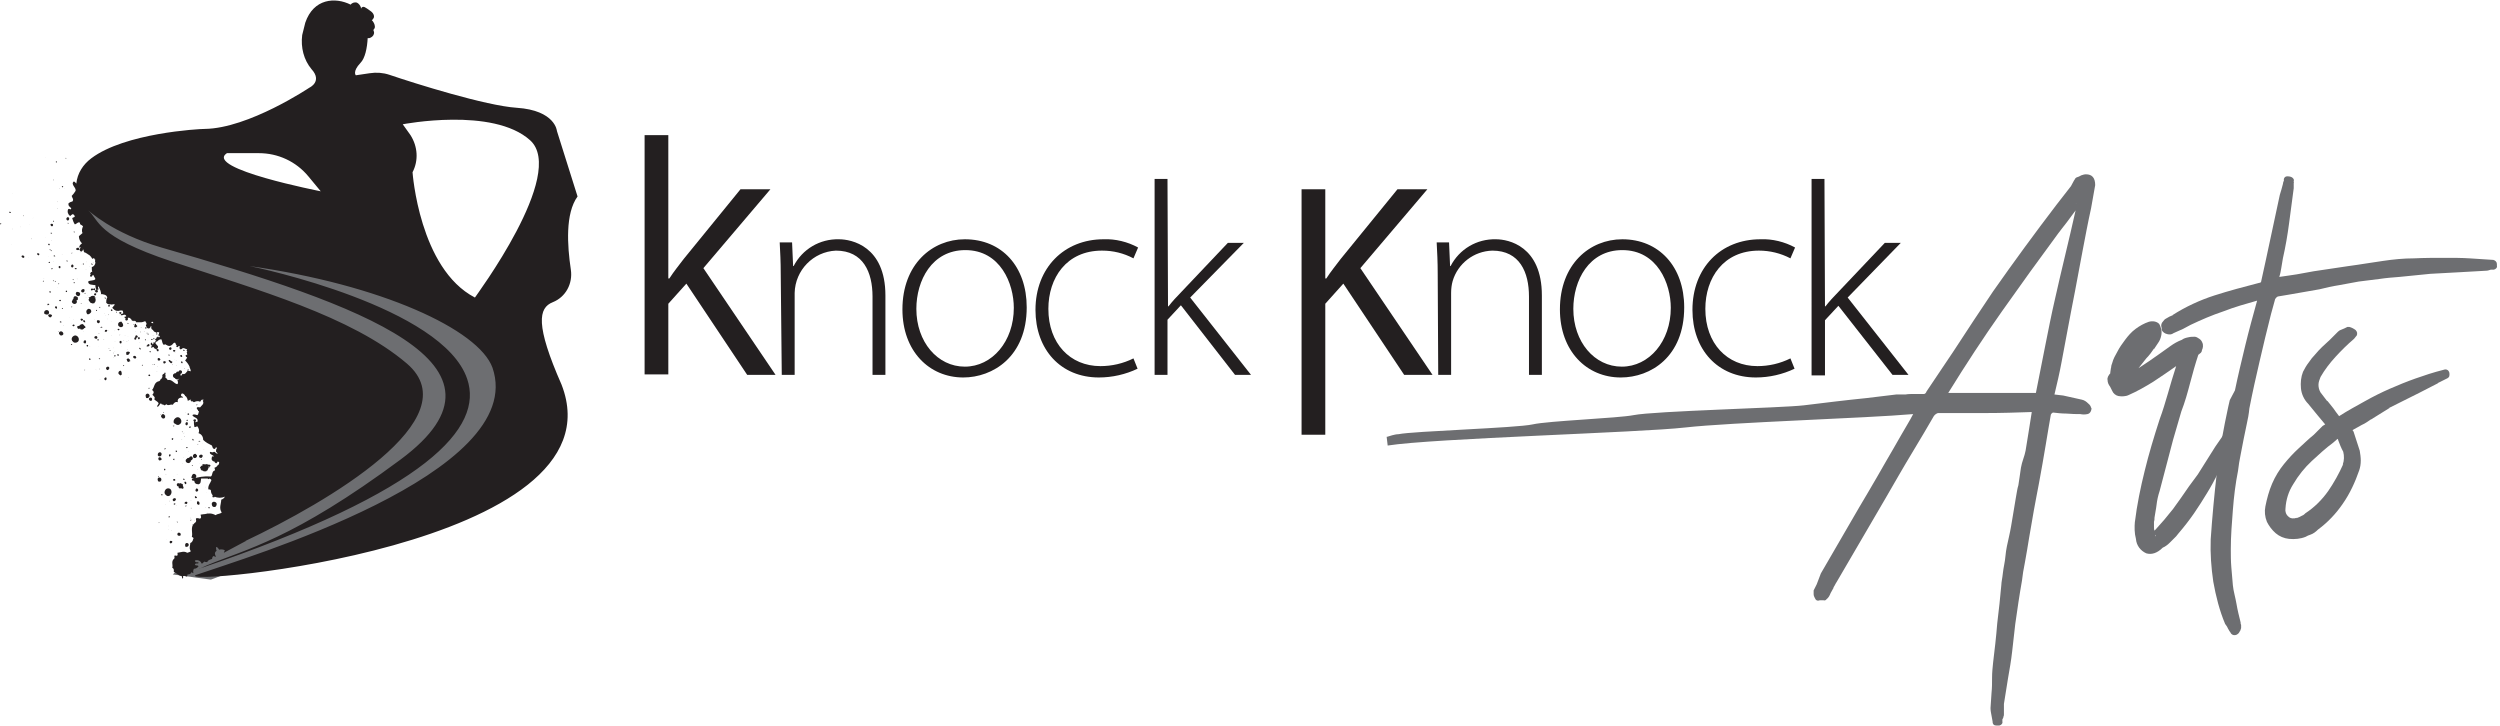 <?xml version="1.0" encoding="utf-8"?>
<!-- Generator: Adobe Illustrator 26.2.1, SVG Export Plug-In . SVG Version: 6.00 Build 0)  -->
<svg version="1.1" id="Layer_1" xmlns="http://www.w3.org/2000/svg" xmlns:xlink="http://www.w3.org/1999/xlink" x="0px" y="0px"
	 viewBox="0 0 484.8 140.8" style="enable-background:new 0 0 484.8 140.8;" xml:space="preserve">
<style type="text/css">
	.st0{fill:#6D6E71;}
	.st1{fill:#231F20;}
</style>
<polygon class="st0" points="16.4,39.2 18.2,46.6 50.9,75.2 42,103.7 33.5,111.4 40.9,112.4 91.3,93.4 100.9,68.8 81.7,55.3 
	19.5,37.6 "/>
<path class="st1" d="M18.4,62C18.4,62,18.5,62,18.4,62C18.4,61.8,18.3,61.9,18.4,62z M18.8,66.1L18.8,66.1z M18.5,65.2
	c-0.1,0-0.2,0.1-0.2,0.3c0,0,0,0.1,0.1,0.1c0.1,0.1,0.2,0.1,0.3,0.1c0.1,0,0.2-0.2,0.2-0.3C18.8,65.2,18.7,65.1,18.5,65.2L18.5,65.2
	z M18.6,71.7C18.5,71.7,18.6,71.8,18.6,71.7C18.6,71.8,18.7,71.7,18.6,71.7z M21.1,67.6c0.1,0,0.1-0.1,0.1-0.1S20.9,67.6,21.1,67.6z
	 M17.8,56.9C17.8,56.9,17.9,56.9,17.8,56.9C17.8,56.7,17.7,56.8,17.8,56.9z M18.8,57.5L18.8,57.5C18.8,57.5,18.7,57.5,18.8,57.5z
	 M18.8,60.1c-0.1-0.1-0.3,0.2-0.1,0.2S18.8,60.1,18.8,60.1z M19.1,64.7L19.1,64.7L19.1,64.7C19.4,64.8,19.2,64.5,19.1,64.7
	L19.1,64.7z M18.3,57.2c0.2,0.3,0.5-0.2,0.3-0.3S18.1,57,18.3,57.2z M19.6,57.5C19.6,57.5,19.5,57.4,19.6,57.5
	C19.5,57.6,19.6,57.5,19.6,57.5L19.6,57.5z M20.2,65.8c-0.1-0.1-0.1,0.1-0.1,0.1L20.2,65.8L20.2,65.8z M20,68.3
	C20,68.3,19.9,68.4,20,68.3C20,68.4,20,68.3,20,68.3L20,68.3z M20,59.2L20,59.2C20,59.3,20,59.2,20,59.2L20,59.2z M20.2,60.9
	C20.3,60.8,20.1,60.8,20.2,60.9S20.2,60.9,20.2,60.9L20.2,60.9z M20.6,73.2c-0.1,0-0.1,0-0.2,0c-0.1,0.1-0.2,0.2-0.2,0.3
	c0,0,0,0.1,0.1,0.1C20.5,74,20.8,73.5,20.6,73.2L20.6,73.2z M18.9,65.8V66h0.2c0.1,0,0.1-0.1,0-0.2C19,65.8,18.9,65.8,18.9,65.8
	L18.9,65.8L18.9,65.8z M19.3,71.6c0.1,0,0.1-0.1,0.1-0.1S19.1,71.6,19.3,71.6L19.3,71.6z M19.4,69.6c0.1-0.2-0.4-0.1-0.2,0
	S19.3,69.7,19.4,69.6L19.4,69.6z M19.1,67.1C19.1,67.1,19,67.2,19.1,67.1C19.2,67.2,19.2,67.1,19.1,67.1z M19.4,59.7
	C19.3,59.7,19.3,59.8,19.4,59.7C19.5,59.8,19.5,59.7,19.4,59.7L19.4,59.7z M19.4,73.5C19.3,73.5,19.3,73.6,19.4,73.5
	C19.5,73.6,19.4,73.6,19.4,73.5L19.4,73.5z M19.6,63.5c-0.1,0-0.3-0.1-0.2,0s0.6,0.1,0.4-0.1S19.7,63.5,19.6,63.5L19.6,63.5z
	 M14.2,65.2c-0.3,0.2-0.4,0.6-0.2,0.9c0,0,0,0,0.1,0.1c0.2,0.3,0.5,0.3,0.8,0.2C15.8,66,15,64.6,14.2,65.2L14.2,65.2z M16.7,50.8
	C16.7,50.8,16.7,50.9,16.7,50.8C16.9,50.9,16.7,50.7,16.7,50.8L16.7,50.8z M16.7,57.7C16.6,57.7,16.6,57.8,16.7,57.7
	C16.8,57.8,16.8,57.7,16.7,57.7L16.7,57.7z M16.9,58.9C16.9,58.9,16.8,59,16.9,58.9C17,59,17,58.9,16.9,58.9L16.9,58.9z M16.8,56.4
	L16.8,56.4C16.9,56.4,16.7,56.3,16.8,56.4L16.8,56.4z M16.4,71.8c0.1,0.1,0.1-0.1,0.1-0.1S16.2,71.7,16.4,71.8L16.4,71.8z
	 M16.9,60.9c0.2,0.2,0.8-0.2,0.8-0.5s-0.2-0.5-0.4-0.5c-0.1,0-0.1,0-0.2,0C16.6,60.2,16.7,60.6,16.9,60.9L16.9,60.9z M16.4,66
	c-0.2,0.1-0.2,0.3-0.2,0.4c0,0,0,0.1,0.1,0.1C16.7,67,16.9,65.8,16.4,66L16.4,66z M15.5,68.1C15.5,68.1,15.4,68.2,15.5,68.1
	C15.6,68.2,15.5,68.1,15.5,68.1z M15.8,67C15.8,67,15.7,67.1,15.8,67C15.9,67.1,15.8,67,15.8,67L15.8,67z M16.5,63.6
	c0.2-0.2,0-0.3-0.2-0.5s-0.1-0.2-0.2-0.2l-0.2-0.1l-0.1,0.1c-0.1,0-0.2,0.1-0.3,0.1c-0.1,0.1,0,0.2-0.2,0.2s0,0-0.1,0
	c-0.2,0-0.3,0.2-0.2,0.3c0,0.1,0,0.1,0.1,0.2c0.1,0,0.1,0.1,0.2,0.1c0.1,0,0.1-0.1,0.2-0.1s0.1,0.2,0.1,0.2s0.1-0.1,0.2,0s0,0,0.2,0
	l0.2-0.1C16.3,63.6,16.4,63.6,16.5,63.6L16.5,63.6z M15.9,62.9L15.9,62.9z M16.1,64.3L16.1,64.3C16.2,64.3,16.2,64.1,16.1,64.3
	L16.1,64.3z M18.1,55.3C18.2,55.3,18.1,55.2,18.1,55.3C18.1,55.2,18.1,55.2,18.1,55.3L18.1,55.3z M19.4,59.5c-0.1,0-0.2,0.1-0.1,0.2
	S19.5,59.5,19.4,59.5L19.4,59.5z M18,56L18,56c-0.3-0.2-0.5,0.2-0.3,0.3s0.2-0.1,0.4-0.1s0.1,0.1,0.2,0.1c0.3-0.1,0.1-0.4,0-0.4
	S18.2,56,18.2,56L18,56L18,56z M17.4,51.7C17.3,51.7,17.3,51.8,17.4,51.7C17.5,51.8,17.5,51.7,17.4,51.7L17.4,51.7z M18.4,56.4
	c0,0.1,0.1,0.2,0.2,0.3c0.3,0.1,0.6-0.2,0.2-0.5c0.1,0,0.3,0,0.3-0.1S19,55.8,19,55.7s0.1-0.1,0.1-0.2s0,0-0.1,0
	c0-0.1,0-0.1-0.1-0.2c-0.1,0-0.2,0-0.3,0c-0.1,0-0.1,0.1-0.1,0.2s0,0.2,0.1,0.3s0,0-0.1,0s0,0.1,0.1,0.1s0,0,0,0s0,0.1,0,0.2
	s0.1,0,0.1,0.1S18.5,56.2,18.4,56.4L18.4,56.4z M18.9,62.1c-0.2,0.1-0.1,0.4,0,0.5c0.3,0.3,0.7-0.3,0.3-0.5
	C19.2,62.1,19,62.1,18.9,62.1L18.9,62.1z M16.9,66.9c-0.1,0-0.2,0.2,0,0.3S17.2,66.8,16.9,66.9L16.9,66.9z M18.5,58.5
	c0,0,0-0.1,0-0.2s0.1,0,0.1-0.1s-0.1-0.1-0.1-0.2s0-0.2,0-0.2s0.1-0.1,0.2-0.2c-0.2,0.1-0.2,0.2-0.3,0.1s0-0.1,0-0.2s-0.1,0-0.1-0.1
	s0-0.1,0-0.1s0,0.1-0.1,0.1S18,57.3,18,57.3s0,0.1-0.1,0.1c-0.2,0.1-0.2-0.1-0.3,0.1s-0.4,0.1-0.4,0.2s0.1,0.1,0.1,0.2
	S17.2,58,17.2,58s-0.1,0,0,0.1s0,0.2,0,0.2s0.1,0.1,0.2,0.2s0.1,0.2,0.1,0.2s0,0,0.1,0s0,0.1,0.1,0.1s0-0.1,0.2,0s0,0.1,0.1,0.1
	s0.1-0.1,0.1-0.1s0.1,0,0.2,0C18.3,58.7,18.4,58.6,18.5,58.5L18.5,58.5z M17.4,67.2l0.1-0.1C17.5,67.1,17.3,67.2,17.4,67.2
	L17.4,67.2z M17,57.4C17.1,57.4,17,57.3,17,57.4C17,57.3,16.9,57.3,17,57.4L17,57.4z M17.4,69.5c-0.2,0-0.2,0.2,0,0.3
	S17.6,69.5,17.4,69.5L17.4,69.5z M17.6,69.9L17.6,69.9C17.6,69.9,17.7,69.7,17.6,69.9L17.6,69.9z M18.3,71.1
	C18.3,71.1,18.2,71.2,18.3,71.1C18.4,71.2,18.3,71.1,18.3,71.1z M24.2,67.3L24.2,67.3C24.2,67.3,24.3,67.2,24.2,67.3L24.2,67.3z
	 M24,66.1L24,66.1C24.1,65.9,23.8,66.1,24,66.1z M23.2,61.1C23.2,61.1,23.2,61.2,23.2,61.1C23.3,61.2,23.2,60.9,23.2,61.1L23.2,61.1
	z M24.1,61.7L24.1,61.7C24.1,61.7,24,61.6,24.1,61.7L24.1,61.7z M24.2,65C24.2,65.1,24.2,65.1,24.2,65C24.2,65.1,24.2,65.1,24.2,65
	C24.3,65.2,24.3,65,24.2,65L24.2,65z M23.5,60.6c-0.1-0.2-0.6,0-0.3,0.2c0.1,0.1,0.2,0.1,0.3,0C23.6,60.7,23.6,60.6,23.5,60.6
	L23.5,60.6L23.5,60.6z M24,70.8c-0.1,0-0.2,0.2-0.1,0.2S24.2,70.8,24,70.8L24,70.8z M23.4,71.9c-0.1,0-0.2,0-0.3,0.1
	c-0.1,0.1-0.2,0.3-0.1,0.5c0.1,0.1,0.3,0.3,0.4,0.3c0,0,0.2-0.2,0.2-0.1c0-0.1,0-0.3,0-0.4C23.5,72,23.5,71.9,23.4,71.9L23.4,71.9z
	 M22.9,62C22.9,62,22.7,62,22.9,62C22.9,62.1,22.9,62,22.9,62L22.9,62z M23.2,66.5c0.3,0.3,0.5-0.1,0.3-0.4c-0.1,0-0.3,0-0.3,0.1
	C23.2,66.3,23.2,66.4,23.2,66.5L23.2,66.5z M23.4,62.4c-0.2,0-0.3,0.1-0.4,0.2l-0.1,0.2c0,0.2,0,0.4,0.2,0.5c0.2,0.2,0.5,0.2,0.7,0
	l0,0c0.2-0.2,0-0.6-0.1-0.7C23.6,62.4,23.5,62.3,23.4,62.4L23.4,62.4z M23.3,64.9c-0.1,0-0.2,0.1-0.1,0.1S23.3,64.9,23.3,64.9z
	 M22.9,64c0.1,0.1,0.1,0.1,0.2,0c0.1,0,0.1-0.1,0-0.2C23,63.7,22.6,63.8,22.9,64L22.9,64z M23.5,67.1C23.5,67.1,23.5,67.3,23.5,67.1
	C23.6,67.2,23.4,67.1,23.5,67.1L23.5,67.1z M24.8,65.3C24.8,65.3,24.9,65.4,24.8,65.3C24.9,65.4,24.8,65.2,24.8,65.3L24.8,65.3z
	 M24.8,61.8C24.9,61.8,24.8,61.7,24.8,61.8C24.8,61.9,24.8,61.8,24.8,61.8L24.8,61.8z M25,66.1C25,66.1,25.1,66.1,25,66.1
	C25.1,66,24.8,66,25,66.1L25,66.1z M25.3,71C25.3,71,25.3,71.1,25.3,71C25.4,71.1,25.3,71,25.3,71z M24.8,62.8h0.1v-0.1
	C24.8,62.5,24.6,62.7,24.8,62.8L24.8,62.8z M24.9,73.2L24.9,73.2C25,73,24.7,73.3,24.9,73.2L24.9,73.2z M25.7,70.6L25.7,70.6
	L25.7,70.6L25.7,70.6z M24.7,66.3L24.7,66.3C24.6,66.2,24.4,66.4,24.7,66.3L24.7,66.3z M25.2,69.8L25.2,69.8c0-0.1-0.2-0.2-0.3-0.3
	c-0.2,0-0.3,0.1-0.3,0.3l0,0c0-0.2-0.2,0-0.1,0s0.1,0,0.1,0l0,0c0,0.1,0.1,0.2,0.1,0.3c0.1,0,0.2,0.1,0.3,0.1
	c0.1-0.1,0.1-0.1,0.2-0.2c0,0,0.1,0.1,0.1,0S25,69.9,25.2,69.8L25.2,69.8z M25.1,68.6L25.1,68.6C25.1,68.6,25,68.6,25.1,68.6
	L25.1,68.6z M24.6,68.8c0.1,0.1,0.1,0,0.2,0s0,0.1,0.1,0c0,0,0.1-0.2,0.2-0.2s-0.1,0-0.1,0s0.2-0.1,0.2-0.2S25,68.2,25,68.2
	s-0.2,0-0.3,0c-0.2,0-0.3,0.2-0.2,0.4C24.4,68.7,24.4,68.7,24.6,68.8L24.6,68.8z M24.7,67.8C24.8,67.8,24.7,67.7,24.7,67.8
	C24.7,67.7,24.5,67.7,24.7,67.8L24.7,67.8z M22.1,68.5L22.1,68.5C22.1,68.3,21.8,68.5,22.1,68.5L22.1,68.5z M20.7,72.1L20.7,72.1
	C20.7,72.1,20.5,72,20.7,72.1z M20.7,71.7c0.1,0.1,0.3,0.1,0.4-0.1c0-0.1,0.1-0.1,0.1-0.2C21.2,70.8,20.2,71.2,20.7,71.7L20.7,71.7z
	 M20.3,57L20.3,57C20.4,57,20.3,56.8,20.3,57z M21.6,65.1C21.5,65.1,21.5,65.2,21.6,65.1C21.7,65.2,21.7,65.1,21.6,65.1z M21.6,62.4
	C21.5,62.4,21.5,62.5,21.6,62.4C21.7,62.5,21.6,62.4,21.6,62.4L21.6,62.4z M21.3,68c0.1,0.1,0.2-0.1,0.1-0.1S21.1,67.9,21.3,68
	L21.3,68z M20.3,57.7c0,0,0,0.2,0.1,0.2C20.7,58.1,20.4,57.5,20.3,57.7L20.3,57.7z M23,68.7c-0.1,0-0.1,0-0.2,0
	c-0.1,0.1-0.1,0.2,0,0.2C22.9,69.2,23.1,68.9,23,68.7L23,68.7z M21,64.1C21.1,64.1,21,64,21,64.1C21,64,20.9,64.1,21,64.1L21,64.1z
	 M20.5,61.1C20.4,61.1,20.4,61.2,20.5,61.1C20.6,61.2,20.6,61.1,20.5,61.1L20.5,61.1z M20.4,64c0,0.1-0.1,0.2-0.1,0.2s0,0.1,0.1,0.1
	s0.1,0.2,0.1,0.1s0.1,0,0.1,0v-0.1h0.1c0-0.1,0.1-0.1,0.1-0.2C20.8,64,20.7,63.9,20.4,64C20.5,64,20.4,64,20.4,64L20.4,64z
	 M20.9,61.9L20.9,61.9C20.8,61.7,20.8,61.9,20.9,61.9L20.9,61.9z M21.3,59.2c-0.1-0.1-0.5,0-0.3,0.2S21.4,59.3,21.3,59.2L21.3,59.2z
	 M22.4,60L22.4,60C22.4,59.9,22.3,60,22.4,60L22.4,60z M22.3,68.2C22.3,68.2,22.4,68.2,22.3,68.2C22.4,68.1,22.1,68.2,22.3,68.2
	L22.3,68.2z M22.3,64.2L22.3,64.2C22.4,64.1,22.1,64.2,22.3,64.2L22.3,64.2z M22.3,66.3C22.4,66.3,22.3,66.2,22.3,66.3
	C22.3,66.2,22.2,66.3,22.3,66.3L22.3,66.3z M22.5,60.5c0,0.1,0,0.1,0.1,0.1C22.8,60.7,22.6,60.3,22.5,60.5L22.5,60.5z M22.6,70.8
	L22.6,70.8C22.6,70.8,22.4,70.7,22.6,70.8L22.6,70.8z M21.1,61.1c0.1,0-0.1-0.2-0.1-0.1S21.1,61.1,21.1,61.1z M21.7,59.7
	C21.8,59.7,21.7,59.6,21.7,59.7C21.6,59.7,21.7,59.7,21.7,59.7L21.7,59.7z M22,67.5C22,67.4,21.8,67.5,22,67.5L22,67.5L22,67.5z
	 M22.1,69.3C22.1,69.3,22.2,69.3,22.1,69.3C22.2,69.2,21.9,69.2,22.1,69.3L22.1,69.3z M21.7,60c-0.1,0-0.2,0-0.2,0.1s0,0.1,0.1,0.2
	C21.8,60.4,21.9,60.1,21.7,60L21.7,60z M22.2,69.1c0.1,0.1,0.2,0,0.2-0.1C22.5,68.7,21.9,69,22.2,69.1L22.2,69.1z M12.1,36.3
	c0.2,0.1,0.2-0.3,0-0.2S12,36.3,12.1,36.3z M5.6,49.9L5.6,49.9C5.7,49.8,5.5,49.9,5.6,49.9z M5.2,53.4L5.2,53.4
	C5.3,53.4,5.1,53.4,5.2,53.4L5.2,53.4z M5.7,43.5C5.6,43.5,5.7,43.6,5.7,43.5C5.7,43.6,5.7,43.5,5.7,43.5L5.7,43.5z M6.1,54.6
	C6.1,54.6,6.1,54.7,6.1,54.6C6.2,54.7,6.1,54.6,6.1,54.6L6.1,54.6z M6.1,46.4L6.1,46.4L6.1,46.4L6.1,46.4
	C6.1,46.1,5.9,46.3,6.1,46.4L6.1,46.4z M4.3,49.9c0.3,0.3,0.6-0.1,0.3-0.3S4,49.7,4.3,49.9z M10.4,49.6c0,0.1,0,0.1,0.1,0.1
	s0.2,0.1,0.2,0S10.5,49.4,10.4,49.6L10.4,49.6z M6.3,41.7C6.3,41.7,6.3,41.8,6.3,41.7C6.3,41.8,6.3,41.7,6.3,41.7z M2.2,47.4
	C2.1,47.4,2.1,47.5,2.2,47.4C2.2,47.5,2.2,47.4,2.2,47.4z M4,44C4,44,4,44,4,44C4,44.2,4.1,43.8,4,44z M2.4,44.4
	C2.4,44.5,2.5,44.5,2.4,44.4C2.5,44.5,2.5,44.3,2.4,44.4z M2.4,37.6L2.4,37.6C2.5,37.6,2.5,37.5,2.4,37.6L2.4,37.6z M10.4,43
	c0.2,0,0-0.4-0.1-0.1C10.3,42.9,10.3,43,10.4,43L10.4,43z M10.1,54.6C10.1,54.6,10.1,54.7,10.1,54.6C10.1,54.7,10.1,54.6,10.1,54.6
	L10.1,54.6z M10.1,43.4c-0.1,0-0.3,0-0.3,0.1s0,0.2,0.1,0.3C10.2,44.1,10.5,43.5,10.1,43.4L10.1,43.4z M10,52.2
	c0.1,0.1,0.2-0.1,0.2-0.2S9.8,52.1,10,52.2L10,52.2z M0.1,43.5c0.1,0,0.2-0.1,0.1-0.2S-0.1,43.5,0.1,43.5L0.1,43.5z M10.3,54.4
	C10.2,54.5,10.3,54.5,10.3,54.4C10.6,54.8,10.5,54.2,10.3,54.4z M10.4,50.7C10.2,50.8,10.4,50.8,10.4,50.7z M9.4,61.3
	c0.1,0.2,0.3,0.3,0.5,0.2c0.1-0.1,0.1-0.2,0.2-0.3C10,60.8,9.1,60.9,9.4,61.3L9.4,61.3z M7.4,49.1c-0.1,0-0.2,0-0.2,0.1
	s0,0.2,0.1,0.2c0.1,0.1,0.2,0.2,0.3,0S7.6,49.2,7.4,49.1z M7.4,53.4L7.4,53.4C7.4,53.4,7.3,53.4,7.4,53.4L7.4,53.4z M8.4,54.6h0.1
	C8.6,54.3,8.1,54.5,8.4,54.6L8.4,54.6z M6.4,42.3L6.4,42.3C6.5,42.1,6.3,42.4,6.4,42.3L6.4,42.3z M8.8,60.2
	c-0.2,0.1-0.3,0.4-0.2,0.6c0,0,0,0.1,0.1,0.1C8.8,60.9,8.9,61,9,61s0.3,0,0.4-0.1C9.7,60.6,9.4,59.9,8.8,60.2L8.8,60.2z M1.8,41.1
	c0,0,0,0.2,0.1,0.2C2.3,41.4,2,40.9,1.8,41.1L1.8,41.1z M10.8,40.8L10.8,40.8C10.8,40.7,10.8,40.9,10.8,40.8L10.8,40.8z M10.9,31.5
	c0.2,0.1,0.2-0.3,0-0.2S10.9,31.5,10.9,31.5L10.9,31.5z M10,46.7C10,46.6,9.8,46.6,10,46.7C10.1,46.8,10.1,46.7,10,46.7L10,46.7z
	 M9.7,48.5c0.1,0,0.1-0.2,0-0.2C9.6,48.3,9.6,48.3,9.7,48.5C9.6,48.4,9.6,48.5,9.7,48.5L9.7,48.5z M10.3,34.9
	C10.5,35.1,10.5,34.7,10.3,34.9C10.1,34.9,10.2,34.9,10.3,34.9z M4.5,41.9C4.7,42,4.6,41.5,4.5,41.9C4.3,41.8,4.4,41.9,4.5,41.9
	L4.5,41.9z M11.2,39.2C11.2,39.2,11.3,39.2,11.2,39.2C11.2,39,11,39.1,11.2,39.2L11.2,39.2z M25.9,62C26,61.8,25.7,62,25.9,62z
	 M12.1,59.9c0.1,0,0.1,0,0.1-0.1C12.2,59.6,11.8,59.8,12.1,59.9z M12,49.4C12.1,49.4,12.1,49.2,12,49.4C11.9,49.4,11.9,49.4,12,49.4
	z M11.6,58.4c0.1,0,0.2,0,0.2-0.1l0,0C11.9,58,11.2,58.2,11.6,58.4L11.6,58.4z M11.6,62.4c0,0.1,0,0.1,0.1,0.1
	c0.1,0.1,0.1,0.1,0.2,0S11.7,62.2,11.6,62.4L11.6,62.4z M11.6,36.6C11.6,36.6,11.7,36.6,11.6,36.6C11.5,36.4,11.4,36.6,11.6,36.6
	L11.6,36.6z M9.6,47.3c-0.1-0.1-0.4,0-0.2,0.2S9.7,47.4,9.6,47.3z M8.8,46.1C8.8,46.1,8.8,46.2,8.8,46.1C8.9,46.2,8.8,46,8.8,46.1z
	 M10,48.5c-0.1,0-0.3,0.1-0.1,0.2c0.1,0,0.1,0,0.1-0.1C10,48.5,10,48.5,10,48.5L10,48.5z M8.5,54.1C8.6,54.1,8.5,53.9,8.5,54.1
	C8.3,54.2,8.4,54.1,8.5,54.1z M6.1,37.6L6.1,37.6C6.1,37.6,6.1,37.7,6.1,37.6L6.1,37.6z M8.9,30.6C8.8,30.6,8.9,30.7,8.9,30.6
	C8.9,30.7,8.9,30.7,8.9,30.6L8.9,30.6z M9.6,56.5c0,0.1,0,0.2,0,0.2l0,0C10,57,9.8,56.2,9.6,56.5L9.6,56.5z M9.4,59.1
	c0.2,0.1,0.2-0.2,0-0.2c-0.1,0-0.2,0-0.2,0.1C9.2,59.2,9.3,59.3,9.4,59.1L9.4,59.1z M9.9,45.3c0.1,0,0.2,0,0.2-0.1
	S9.6,45.1,9.9,45.3L9.9,45.3z M9.5,51c0.1,0,0.1,0,0.2-0.1v-0.1C9.5,50.7,9.3,51,9.5,51L9.5,51z M9.4,49.7L9.4,49.7
	C9.6,49.8,9.3,49.7,9.4,49.7L9.4,49.7z M15.8,58.8c-0.1,0-0.2,0-0.1,0.1S15.8,58.9,15.8,58.8L15.8,58.8z M15.9,50.8
	C15.9,50.8,15.7,50.8,15.9,50.8C15.9,50.9,15.9,50.8,15.9,50.8L15.9,50.8z M15.4,50.4C15.4,50.4,15.4,50.3,15.4,50.4
	C15.4,50.3,15.4,50.4,15.4,50.4L15.4,50.4z M15.8,62.2c0.1,0,0.3-0.1,0.3-0.2c0-0.1-0.1-0.2-0.3-0.2h-0.1c-0.1,0.1-0.1,0.2,0,0.3
	l0,0C15.7,62.1,15.7,62.2,15.8,62.2L15.8,62.2z M15.8,48c-0.2,0-0.4,0.3-0.4,0.4s0.1,0.1,0.1,0.2c0.1,0.1,0.1,0.1,0.2,0.2
	c0.2,0,0.4-0.3,0.4-0.4S15.9,48,15.8,48L15.8,48z M15.1,58.1c0-0.1,0-0.3,0-0.4l-0.2-0.2h-0.1c-0.1,0-0.1,0-0.2-0.1l-0.2,0.1
	c-0.2,0.1-0.1,0.4-0.2,0.5s-0.1,0-0.1,0.1s0,0.1-0.1,0.2c-0.1,0.2-0.1,0.3,0.1,0.5c0.2,0.2,0.5,0.2,0.7,0c0,0,0.1-0.1,0.1-0.2
	c0-0.1,0-0.2,0-0.2l-0.1-0.1C14.8,58.3,15,58.2,15.1,58.1z M14.9,56.6c-0.2,0.1-0.3,0.4-0.1,0.6c0,0,0,0.1,0.1,0.1
	c0.4,0.4,0.9-0.2,0.5-0.6C15.2,56.6,15,56.6,14.9,56.6L14.9,56.6z M15.8,51.3C15.9,51.3,15.8,51.2,15.8,51.3L15.8,51.3z M10.8,54.6
	c0.1,0,0.1-0.2-0.1-0.1S10.7,54.6,10.8,54.6L10.8,54.6z M16.2,62.1c-0.1,0.1-0.1,0.2,0,0.3s0.2,0.1,0.3,0.1S16.4,61.9,16.2,62.1z
	 M15.5,48.9C15.5,48.9,15.6,49,15.5,48.9C15.6,49,15.6,48.8,15.5,48.9L15.5,48.9z M13.8,62.7L13.8,62.7
	C13.9,62.7,13.8,62.6,13.8,62.7L13.8,62.7z M14.1,63.2c0.1,0.1,0.2,0.1,0.3,0s0.1-0.2,0-0.2C14.3,62.8,13.9,63.1,14.1,63.2
	L14.1,63.2z M14.3,44.9c0,0,0,0.2,0.1,0.2S14.5,44.8,14.3,44.9L14.3,44.9z M14.3,62C14.3,61.9,14.1,62,14.3,62
	C14.3,62,14.3,62.1,14.3,62L14.3,62z M14.3,54.9c0.1,0,0.1,0,0.2,0C14.6,54.6,14.1,54.8,14.3,54.9z M14,59.5c0-0.2-0.3,0-0.1,0.1
	C13.9,59.6,14,59.6,14,59.5C14,59.6,14,59.6,14,59.5L14,59.5z M14.1,54.2c0,0.1,0,0.1,0.1,0.1C14.4,54.4,14.2,54,14.1,54.2z
	 M14.5,54.2L14.5,54.2C14.6,54.2,14.3,54.2,14.5,54.2L14.5,54.2z M16.6,50.4C16.6,50.4,16.4,50.5,16.6,50.4L16.6,50.4z M15,54.1
	C15,54,14.8,54.1,15,54.1C15.1,54.2,15,54.2,15,54.1L15,54.1z M14.5,64.4C14.6,64.4,14.5,64.3,14.5,64.4
	C14.3,64.4,14.5,64.4,14.5,64.4L14.5,64.4z M14.5,52.1c0.1,0.2,0.4,0.1,0.4,0S14.4,51.9,14.5,52.1z M14.8,48.4
	c0.1,0.1,0.2,0.1,0.4,0.1s0.1-0.2,0.1-0.4C15.1,47.9,14.6,48.2,14.8,48.4L14.8,48.4z M15.1,53.9C15.1,53.9,15.1,54,15.1,53.9
	C15.1,53.9,15.1,53.8,15.1,53.9L15.1,53.9z M16.7,52.2C16.6,52.2,16.6,52.3,16.7,52.2C16.8,52.3,16.7,52.3,16.7,52.2L16.7,52.2z
	 M12.4,64.6L12.4,64.6C12.6,64.6,12.3,64.5,12.4,64.6z M11.5,64.4c-0.1,0.2-0.1,0.4,0.1,0.5c0.1,0.2,0.3,0.2,0.5,0.1l0,0
	C12.6,64.8,12,63.9,11.5,64.4z M12.3,63.2h0.1C12.4,63.2,12.2,63.1,12.3,63.2L12.3,63.2z M12.8,56.6c0.1,0.1,0.1,0,0.2,0
	c0,0,0-0.1,0-0.2C12.9,56.3,12.6,56.4,12.8,56.6L12.8,56.6z M12.8,30.6c-0.1,0-0.1,0.2,0,0.2S12.8,30.6,12.8,30.6L12.8,30.6z
	 M12.5,36.6L12.5,36.6C12.6,36.6,12.5,36.5,12.5,36.6L12.5,36.6z M11.5,51.6c-0.1,0-0.2,0.2-0.1,0.3l0.1,0.1
	C11.8,52.2,11.8,51.4,11.5,51.6L11.5,51.6z M11.4,64.2c-0.1,0-0.2,0.1-0.1,0.1S11.5,64.2,11.4,64.2L11.4,64.2z M11.2,40.5
	C11.3,40.4,10.9,40.4,11.2,40.5C11.1,40.5,11.1,40.5,11.2,40.5L11.2,40.5z M10.8,59.4c-0.2,0.1-0.2,0.2,0,0.4
	C11.1,60.1,11.2,59.3,10.8,59.4L10.8,59.4z M11.2,55.7C11.1,55.7,11.1,55.8,11.2,55.7C11.3,55.8,11.3,55.8,11.2,55.7L11.2,55.7z
	 M11.4,55.1c0.2,0,0-0.2-0.1-0.1S11.3,55.1,11.4,55.1L11.4,55.1z M13,54.1C13,54.1,13,54.2,13,54.1C13.1,54.2,13,54.1,13,54.1
	L13,54.1z M13.8,51.7c0.2,0.4,0.6,0,0.4-0.3S13.7,51.5,13.8,51.7L13.8,51.7z M14,49c-0.2,0-0.1,0.2-0.1,0.2S14.1,49,14,49L14,49z
	 M16.2,51.1c-0.1-0.1-0.2,0.1-0.1,0.2S16.3,51.2,16.2,51.1L16.2,51.1z M13.8,66.9c0.1,0,0.2,0,0.2-0.1C14,66.6,13.6,66.8,13.8,66.9
	L13.8,66.9z M15.8,56.6c0.1,0.1,0.3,0.2,0.5,0c0.1-0.1,0.1-0.3,0.1-0.4C16.2,55.8,15.5,56.3,15.8,56.6L15.8,56.6z M13.4,58.5
	L13.4,58.5C13.4,58.5,13.3,58.5,13.4,58.5L13.4,58.5z M13,50.5c-0.2,0-0.1,0.2,0,0.2C13.2,50.8,13.1,50.5,13,50.5L13,50.5z
	 M13.2,43.2c-0.2,0,0,0.2,0,0.2C13.3,43.5,13.3,43.2,13.2,43.2L13.2,43.2z M16.4,56.9c0,0.1,0,0.1,0.1,0.1S16.6,56.6,16.4,56.9
	L16.4,56.9z M13.4,42.3c-0.2-0.5-0.8,0.1-0.4,0.4C13.2,42.9,13.5,42.6,13.4,42.3L13.4,42.3z M13.5,61.5
	C13.4,61.5,13.4,61.6,13.5,61.5C13.6,61.6,13.6,61.6,13.5,61.5L13.5,61.5z M5.4,32.7L5.4,32.7C5.4,32.7,5.5,32.6,5.4,32.7L5.4,32.7z
	 M40.7,98.5c0-0.2-0.4-0.2-0.3,0C40.5,98.6,40.6,98.6,40.7,98.5C40.7,98.6,40.7,98.5,40.7,98.5L40.7,98.5z M38.2,94.7
	c-0.2,0-0.3,0.3-0.3,0.4c0.1,0.5,0.7,0.1,0.5-0.2C38.4,94.9,38.3,94.8,38.2,94.7L38.2,94.7z M37.8,96.3c-0.1,0.4,0.4,0.4,0.4,0.1
	c0-0.1-0.1,0-0.2-0.1S37.8,96.1,37.8,96.3L37.8,96.3z M37.7,100.9L37.7,100.9C37.9,100.8,37.6,100.8,37.7,100.9L37.7,100.9z
	 M40,95.6C40,95.5,39.9,95.6,40,95.6C40,95.6,40,95.7,40,95.6L40,95.6z M40.3,99.5C40.3,99.4,40.1,99.5,40.3,99.5
	C40.3,99.5,40.3,99.5,40.3,99.5L40.3,99.5z M39.9,98.4L39.9,98.4C40,98.3,39.7,98.3,39.9,98.4L39.9,98.4z M36.9,100.9
	c0.1,0.2,0.2,0,0.2-0.1c0,0-0.1-0.1-0.1,0S36.9,100.9,36.9,100.9L36.9,100.9z M37.4,101.8C37.5,101.7,37.1,101.7,37.4,101.8
	L37.4,101.8z M37,100.5C37,100.5,37.1,100.5,37,100.5C37.1,100.3,36.8,100.5,37,100.5L37,100.5z M38.8,98.7
	C38.7,98.6,38.7,98.7,38.8,98.7C38.7,98.9,38.8,98.8,38.8,98.7L38.8,98.7z M38.4,97.2c-0.1,0-0.2,0.1-0.2,0.1s0,0.1,0,0.2
	s0,0.2,0,0.2s0,0.1,0.1,0.1h0.1c0,0,0,0.1,0.1,0.1s0.1-0.1,0.2-0.1C38.7,97.5,38.7,97.3,38.4,97.2C38.5,97.2,38.4,97.2,38.4,97.2
	L38.4,97.2z M38.7,100C38.7,100,38.6,100.1,38.7,100C38.8,100.1,38.7,100,38.7,100L38.7,100z M41,100.1
	C41.1,100.2,41.2,100.1,41,100.1C41.1,100,41,100,41,100.1C40.9,100.1,40.9,100.1,41,100.1L41,100.1L41,100.1z M40.2,89.7
	C40.2,89.7,40.1,89.7,40.2,89.7C40.2,89.8,40.2,89.8,40.2,89.7L40.2,89.7z M39.6,89.2L39.6,89.2C39.6,89.1,39.5,89.3,39.6,89.2
	L39.6,89.2z M33.9,96.6c-0.2,0-0.3,0.1-0.4,0.2c0,0.1,0,0.1,0,0.2C33.7,97.6,34.5,96.7,33.9,96.6L33.9,96.6z M40.8,90.2
	c-0.1-0.1-0.2-0.1-0.3-0.1s-0.1,0.1-0.1,0.2C40.4,90.7,40.9,90.5,40.8,90.2L40.8,90.2z M39.5,88.8L39.5,88.8
	C39.5,88.9,39.6,88.7,39.5,88.8L39.5,88.8z M39.3,90c-0.1,0,0,0.1,0,0.2s-0.2,0.1-0.2,0.1s0,0-0.1,0.1s-0.1,0.1-0.2,0.2
	c0,0.1,0,0.2,0.1,0.2c0,0.1,0,0.2,0,0.2s0.1,0,0.1,0.1s0,0.1,0,0.1s0.1,0,0.2,0s0,0.1,0.1,0.1s0.1,0,0.1,0l0.1,0.1
	c0.2,0,0.3,0,0.5,0c0,0,0-0.1,0.2-0.2s0.1,0,0.1,0V91c0-0.1,0.1-0.1,0.1-0.2c0.1-0.1,0.2,0,0.3-0.1c-0.2,0-0.2,0-0.3-0.1
	s0.1-0.1,0.1-0.2s0-0.1,0-0.1l0.1-0.1c0,0,0,0-0.1,0s0-0.1-0.1-0.1s-0.1,0-0.1,0c-0.2-0.1-0.1-0.2-0.2-0.1S39.3,90,39.3,90L39.3,90z
	 M41.1,97.4C41.1,97.4,41,97.4,41.1,97.4C41,97.4,41.1,97.4,41.1,97.4L41.1,97.4z M41.1,97.9c0,0.3,0.3,0.5,0.6,0.4l0,0
	c0.2,0,0.4-0.5,0.3-0.7c-0.1-0.1-0.1-0.2-0.2-0.2c-0.1-0.1-0.3-0.1-0.4-0.1l-0.2,0.1C41.1,97.5,41,97.7,41.1,97.9L41.1,97.9z
	 M38.9,85.7C39,85.6,38.7,85.6,38.9,85.7C38.9,85.9,38.9,85.8,38.9,85.7L38.9,85.7z M38.7,89.9L38.7,89.9
	C38.6,90,38.8,89.9,38.7,89.9L38.7,89.9z M38.6,88.5c0,0.2,0.2,0.3,0.4,0.3c0.1,0,0.2-0.1,0.3-0.3C39.4,88,38.6,88.1,38.6,88.5
	L38.6,88.5z M39.9,94.5C40,94.5,39.8,94.3,39.9,94.5C40,94.5,39.9,94.5,39.9,94.5L39.9,94.5z M34.3,92.1
	C34.3,92.1,34.3,92.2,34.3,92.1C34.5,92.1,34.3,92,34.3,92.1L34.3,92.1z M34.9,83.7C34.9,83.7,34.9,83.6,34.9,83.7
	C34.8,83.6,34.9,83.7,34.9,83.7L34.9,83.7z M33.9,91.4C33.9,91.4,34,91.3,33.9,91.4C33.8,91.3,33.9,91.4,33.9,91.4L33.9,91.4z
	 M34.3,87.6c0.2-0.2-0.4-0.4-0.2,0C34.1,87.7,34.1,87.7,34.3,87.6C34.3,87.7,34.3,87.7,34.3,87.6L34.3,87.6z M33.5,82.6L33.5,82.6
	C33.6,82.6,33.6,82.7,33.5,82.6c0.1,0.1,0.3,0.1,0.3,0S33.7,82.5,33.5,82.6L33.5,82.6C33.6,82.6,33.4,82.6,33.5,82.6L33.5,82.6z
	 M33.3,85.2c0.2,0.4,0.5-0.4,0.1-0.2C33.3,85,33.3,85,33.3,85.2L33.3,85.2L33.3,85.2z M33.8,89.1c0.2-0.2-0.3-0.2-0.2,0
	c0,0.1,0,0.1,0.1,0.1C33.8,89.3,33.8,89.2,33.8,89.1L33.8,89.1z M33.7,97.8c0.1,0.2,0.5-0.1,0.2-0.2C33.8,97.6,33.6,97.7,33.7,97.8
	L33.7,97.8z M33.6,92.4L33.6,92.4C33.6,92.5,33.7,92.4,33.6,92.4L33.6,92.4z M33.8,82.2L33.8,82.2C33.8,82.3,33.9,82.2,33.8,82.2
	L33.8,82.2z M33.6,93.1c0,0.1,0.1,0.2,0.3,0.1c0.1,0,0.1-0.1,0.1-0.1C34,92.8,33.5,92.8,33.6,93.1z M37,98.5c0,0.2,0.2,0,0.2,0H37
	L37,98.5z M33.4,81.2L33.4,81.2C33.4,81.2,33.3,81.1,33.4,81.2L33.4,81.2z M32.9,100.1c-0.1,0-0.2,0-0.2,0.1v0.1
	C32.8,100.5,33,100.2,32.9,100.1z M32.8,100.5L32.8,100.5C32.8,100.5,33,100.4,32.8,100.5L32.8,100.5z M32.9,105.1
	c0,0.5,0.6,0.2,0.5-0.1c0-0.1-0.1-0.1-0.2-0.1C33,104.8,32.9,105,32.9,105.1z M37,97C36.9,97,36.9,97.1,37,97
	C37.1,97.1,37.1,96.9,37,97L37,97z M107.2,58.6c2.5-1,3.9-3.6,3.5-6.3c-0.7-4.7-1.1-10.9,1.3-14.2l-4-12.7c0,0-0.3-4-7.8-4.5
	c-6-0.4-19.7-4.7-24.7-6.4c-1.2-0.4-2.5-0.5-3.8-0.3L69,14.6c0,0-0.7-0.7,0.9-2.4c0.9-0.9,1.3-2.9,1.4-4.8c0.1,0,0.2,0,0.3,0
	C72,7.3,72.4,7,72.5,6.6c0.1-0.3,0-0.5-0.1-0.8c0.2-0.2,0.3-0.4,0.3-0.6c0-0.5-0.3-1-0.6-1.3c0.2-0.1,0.3-0.3,0.4-0.5
	c0.1-0.4-0.1-0.9-0.7-1.3c-1-0.7-1.3-1-1.7-0.6L70,1.7c0-0.1,0-0.1,0-0.2c-0.1-0.4-0.4-0.8-0.8-1c-0.4-0.1-0.9,0-1.2,0.4l0,0
	c-3-1.5-7.2-1.2-8.8,3.5C59,5.2,58.8,6,58.6,6.8c-0.3,2.4,0.3,4.8,1.8,6.6C62.6,15.8,60,17,60,17s-11.8,7.9-20.3,8
	c-1.2,0-15.5,0.8-22,5.7c-1.6,1.2-2.7,2.9-2.9,4.9c-0.2-0.2-0.3-0.4-0.5-0.4c-0.7,0.6,0.7,1.3,0.3,1.9c-0.2,0.3-0.4,0.6-0.7,0.9
	c0.1,0.4,0.5,0.7,0.1,1.1c-0.3,0-0.5,0.2-0.7,0.3c-0.2,0.7,0.6,0.8,0.5,1.1c-0.2,0.3-0.3-0.2-0.6,0.1c-0.2,0.5,0,1,0.4,1.3
	c0.3-0.2,0.5-0.7,0.9,0c0,0.3-0.3,0.2-0.5,0.4c0.1,0.4,0.3,0.9,0.5,1.2c0.3,0,0.7-0.6,1-0.3c0,0.5,0.3,0.3,0.6,0.7
	c-0.2,0.4-0.3,0.9-0.1,1.3l-0.7,0.6c0,0.5,0.2,1,0.6,1.4c-0.3,0.2-0.6,0.5-0.5,0.8c0.6-0.1,0.8,0.4,0.9,0.9c0.2,0.1,0.3,0.1,0.5,0.2
	c0,0.1,0,0.1,0,0.1h0.1l0.2,0.1H17l0.1,0.1c0,0,0.1-0.1,0-0.1c0.3,0.2,0.6,0.5,0.8,0.9l0.2-0.1l0,0c0,0,0.2-0.1,0.2,0
	c-0.1,0.1,0.1,0.2,0.2,0.3l0,0c-0.1,0.1-0.1,0.3,0,0.5c0,0.4-0.3,0.8-0.7,0.9c0,0.3,0,0.7,0.1,1l-0.1-0.1l-0.2,0.1v0.1
	c0,0-0.1,0-0.1,0.1s0,0.2,0.1,0.3c-0.1,0-0.2,0.1-0.1,0.3c0.1,0.1,0.2,0.1,0.3,0l0.1-0.1v-0.1c0.1,0,0.2-0.1,0.2-0.1
	c0.1,0.3,0.3,0.5,0.4,0.8c-0.2,0.4-1.1,0.2-1.4,0.5c0,0.7,0.8,0.6,1.4,0.7l0,0v0.1c0,0,0.1-0.1,0-0.1c0.3,0,0.6,0.1,0.7,0.4
	c0.2,0.4,0.4,0.9,0.4,1.3c0,0-0.1,0.1,0,0.1s0.1,0,0-0.1c0.4,0.1,1.1,0.1,1.2,0.7c-0.2,0.3-0.2,0.7-0.2,1c0.2,0.3,0.6,0.4,1,0.3
	c0,0,0,0.1,0.1,0.1s0.1-0.1,0.1-0.1c0.2,0,0.3,0,0.4,0s0,0.2-0.1,0.3s0,0,0,0s-0.1,0-0.1,0.1s-0.2,0.1-0.2,0.3
	c0.1,0.1,0.1,0.2,0.2,0.2l0,0l0,0c0.3,0.4,0.9,0.5,1.3,0.3c0.1,0,0.3,0,0.4,0s0.2,0.3,0.2,0.5s-0.5,0.1-0.5,0.4
	c0.4,0.2,0.8-0.4,1.1,0.2c-0.1,0.2-0.3,0-0.4,0.2c0.1,0.1,0.2,0.2,0.3,0.3c-0.1,0-0.1,0.1-0.1,0.2l0,0c0,0.1,0,0.1,0.1,0.1
	c0.2,0.2,0.5-0.1,0.4-0.3s0.1-0.2,0.1-0.2c0.3,0,0.6,0.3,0.7,0.6h0.2v0.1c0,0,0.1,0,0.1-0.1c0.1,0,0.1,0,0.2,0c-0.1,0,0,0.1,0,0.1
	s0.1-0.1,0-0.1c0.1,0,0.2,0.1,0.3,0.2c0,0-0.1,0.1,0,0.1h0.1l0,0H27l0,0c0.1,0,0.1,0,0.2,0l0,0h0.1l0,0c0.3,0,0.5-0.1,0.8-0.2
	l0.2,0.1l0,0c-0.1,0.1,0,0,0,0.1s0,0.1,0,0.1h0.1l0,0c0,0.1,0,0.2,0,0.3s0,0-0.1,0.1v0.1c0,0.1,0,0.2,0.1,0.2c0,0.2,0.2,0.4,0.4,0.4
	s0.4-0.2,0.4-0.4l0,0h0.2c-0.1,0.1-0.1,0.3,0,0.5c0.1,0.1,0.2,0.2,0.3,0.2v0.1c0.1,0.1,0.1,0.1,0.2,0.2l0,0l0,0
	c0.1,0.1,0.2,0.1,0.3,0.1c0,0.1,0,0.1,0.1,0.1c0.1,0.1,0.2,0,0.2-0.1h0.2l0.2,0.1c-0.1,0.1-0.1,0.3,0,0.4l0,0c0-0.1-0.1-0.1-0.2,0
	l0,0c0,0.1,0,0.1,0.1,0.2l0,0c0,0,0,0,0,0.1s0.1,0,0.1,0s0,0,0-0.1H31l0,0l0,0c0-0.1,0,0.1,0,0.2l-0.1,0.1h-0.1
	c-0.1,0-0.1-0.1-0.1-0.1h-0.2c0,0,0,0,0,0.1c-0.1,0-0.1,0.1-0.2,0.1c0,0,0,0.1,0,0.2s0,0-0.1,0s-0.1,0.1-0.1,0.2c0,0,0,0.1,0.1,0.1
	h0.1c-0.1,0.2-0.3,0.3-0.4,0.5c0,0,0-0.1-0.1-0.1s-0.1,0.2,0,0.2l0,0l-0.2,0.2c0,0,0-0.1-0.1-0.1c0.1-0.1,0-0.4-0.2-0.2
	s-0.1,0.1,0,0.2l0,0l0,0c-0.1,0.1-0.1,0.2,0,0.2c0,0,0,0,0.1,0.1c0,0,0,0,0.1,0s-0.2,0.2-0.2,0.3l0,0v0.1l0,0
	c0.2,0.1,0.2-0.1,0.4-0.1h0.1c0,0.1,0.1,0.2,0.2,0.3c0.2,0.1,0.4,0.1,0.5,0c0.2-0.2,0.2-0.5,0-0.6l-0.1-0.1
	c-0.1-0.1-0.2-0.3-0.3-0.4l0.3-0.3h0.1l0.1-0.1c0.2-0.2,0.4-0.3,0.7-0.3c0.2,0.4,0.1,0.8,0.5,1.1c0.1-0.1,0.2-0.2,0.3-0.1
	c0.1,0,0.1,0.1,0.2,0.1l0,0l0,0c0.6,0.4,1,0.1,1.4-0.4c0.1,0,0.3-0.1,0.5-0.1l0,0c0,0-0.1,0-0.2,0s0,0.2,0.1,0.3l0,0l0,0v0.1l0,0
	l0.2,0.2c-0.1,0-0.1,0.1-0.1,0.2s0.1,0.1,0.1,0.1s0.1,0,0.2,0l0,0l0,0l0,0l0,0l0,0l0,0c0.1-0.1,0.1-0.2,0.1-0.2
	c0.1,0,0.2,0.1,0.3,0.1v0.1c0,0-0.1,0-0.1,0.1v0.1l0,0l0,0l0,0c0,0.1,0.1,0.1,0.1,0.2c0.1,0.1,0.4,0,0.5-0.2c0.2,0,0.3,0,0.5,0.1
	v0.1c0,0,0,0,0-0.1c0.1,0,0.1,0.1,0.2,0.1c0.1,0,0.3,0,0.4-0.1l0,0c0,0.1-0.1,0-0.2,0.1c-0.1,0.1-0.1,0.2-0.1,0.3c0,0,0,0.1,0.1,0.1
	v0.1l0,0l-0.1,0.1c0.1,0.2,0.1,0.4,0.1,0.6c0,0-0.1,0-0.1-0.1c-0.1,0-0.1,0-0.2,0.1c0,0.1,0,0.2,0.1,0.3c0.1,0,0.1,0.1,0.2,0.1
	c-0.1,0.2-0.2,0.4-0.4,0.6c0.4,0.4,0.7,0.8,0.9,1.3l0,0c-0.1,0.1,0,0.1,0,0.1l0,0c0.1,0.2,0.2,0.5,0.2,0.7l0,0l-0.5-0.1v-0.1
	c0-0.1,0-0.1,0.1-0.2c-0.1-0.1-0.3,0.1-0.2,0.3c-0.3,0.3-0.5,0.8-1,0.6c-0.1,0.1-0.2,0.3-0.3,0.4c0,0-0.1-0.1-0.1-0.2s0-0.2,0-0.2
	l0,0c0.2,0,0.3-0.2,0.3-0.4c0-0.2-0.2-0.3-0.4-0.3c-0.1,0-0.2,0.1-0.3,0.3l0,0L34.5,72l-0.1,0.1c-0.2,0.1-0.2-0.1-0.2,0.1
	s-0.3,0.2-0.4,0.2s0,0,0,0.1h-0.1c-0.2,0.1-0.2,0.4-0.1,0.6c0,0,0,0,0.1,0.1s0.1,0.1,0.2,0.1l0,0c0.1,0,0.1,0.2,0.1,0.2s0,0,0.1,0
	s0,0.1,0.1,0.1s0-0.1,0.1-0.1s0,0.1,0.1,0.1s0.1-0.1,0.1-0.1h0.1l0.2-0.1c-0.1,0.1-0.2,0.2-0.4,0.3c0.1,0.3,0.2,0.6,0,0.8
	c-0.7-0.1-1-1-1.9-0.8c-0.1-0.3-0.4-0.5-0.7-0.5c0,0.1,0.1,0.1,0.2,0.1c0.1,0,0.1-0.1,0.1-0.2l0,0c0-0.1,0-0.3,0-0.4L32,72.6
	c0.1,0,0.1-0.1,0.1-0.2v-0.1c-0.1-0.1-0.4,0-0.2,0.2l0,0l0,0c-0.1,0-0.1,0-0.2,0l-0.1,0.1c-0.2,0.1-0.1,0.3-0.1,0.5s-0.1,0-0.1,0.1
	v0.1v0.1h-0.1c-0.2,0.1-0.2,0.4-0.4,0.5c-1.1,0.2-0.9,1.2-1.4,1.7c0.1,0.2,0.3,0.2,0.3,0.5s-0.3,0.3-0.2,0.5
	c0.2,0.2,0.6,0.5,0.3,0.8c0.2,0.3,0.6,0.4,0.8,0.7s-0.3,0.4-0.2,0.8c0.4-0.1,0.4-0.5,0.7-0.7l0.1,0.1l0,0c0,0.1,0,0.1,0.1,0.1
	c0.1,0.1,0.1,0.1,0.2,0c0.1,0.1,0.2,0.2,0.3,0.2c0.2,0,0.2-0.2,0.4-0.2c0.3,0.4,0.8-0.1,1.2,0.1c0.2-0.3,0.5-0.7,1-0.5
	c-0.2-0.6,0.3-1,1-0.9c0-0.3-0.4-0.1-0.4-0.5c0.1-0.5,0.5-0.3,0.8,0.1c0,0-0.1,0,0,0.1s0.1,0,0.1,0c0.2,0.2,0.4,0.6,0.4,0.9
	c0.3,0,0.3-0.2,0.6-0.2l0.1,0.1c-0.1,0-0.2-0.1-0.1,0.1c0,0.1,0.2,0.2,0.3,0.1c0.1,0.1,0.2,0.1,0.3,0.2c0.4-0.2,0.8-0.3,1.2-0.1
	c0.2-0.1,0.1-0.4,0.5-0.4c0.1,0,0.1,0,0.2,0c-0.1,0.1-0.1,0.2-0.2,0.2c0.4,0.6-0.2,0.9-0.5,1.3c-0.2,0-0.3-0.1-0.6,0
	c-0.1,0.2,0,0.4,0.2,0.5v0.1c0,0.1,0.1,0.2,0.2,0.1l0,0l0,0c-0.1,0.3-0.1,0.6-0.3,0.8c-0.3,0-0.6-0.3-1,0c0.3,0.6,1.2,0.4,1,1.3
	h-0.1c-0.1,0-0.2,0-0.2,0.1c-0.1,0-0.1-0.1-0.2-0.1c0.1,0,0.2-0.1,0.2-0.3c0-0.3-0.5-0.2-0.5,0c0,0.1,0.1,0.2,0.2,0.2h-0.1
	c0,0.4,0,0.6,0.1,1.1c0.2,0.1,0.5-0.2,0.6-0.1c0.3,0.4,0.4,0.9,0.2,1.3c0.6,0.2,0.9,0.7,0.9,1.3c0.5,0.5,1.1,0.8,1.7,1.1
	c0.1,0.2,0.1,0.4,0.2,0.5l0.1,0.1c0.1,0.1,0.3,0.1,0.4-0.1c0,0,0-0.1,0.1-0.2c0.1,0.1,0.2,0.2,0.2,0.3c0,0,0-0.1-0.1,0s0,0.1,0,0.1
	l-0.1,0.1v0.1c0,0.1,0,0.2,0,0.3c0.1,0.1,0.2,0.2,0.3,0.3L42.1,88c-0.1-0.1-0.3-0.2-0.4-0.3l0,0c0,0-0.1-0.1-0.2-0.1
	c-0.4,0.3-0.6-0.1-0.8,0.1c-0.1,0.5,0.8,0.5,0.8,0.9l0,0c0-0.1-0.1-0.1-0.1-0.1c-0.1,0-0.1,0-0.2,0c-0.1,0-0.2,0.2-0.1,0.3l0,0
	c0,0.1-0.1,0.1-0.1,0.2s0,0.1,0.1,0.1v0.1c0.1,0.2,0.3,0.3,0.5,0.3c0,0.1,0,0.1,0.1,0.2s0.2,0.2,0.3,0.1s0.2-0.2,0.2-0.3l0,0
	c0.1,0,0.2,0.1,0.3,0.1c0,0.2,0,0.4-0.2,0.6c0,0,0,0-0.1,0s0,0.1,0,0.1l0,0c-0.2,0.2-0.3,0.3-0.6,0.4c0,0.2,0.1,0.3,0.1,0.5
	c-0.7,0.2-0.4,0.9-0.8,1.2c-1.3-0.1-2.5,0.1-3.7,0.5c0,0.5,0.4,0.2,0.5,0.4c0,0.4,0.3,0.6,0.7,0.6l0,0c0,0.1,0.1,0,0.1,0l0,0
	c0.5-0.1,0.4-0.6,0.5-1.1c0.4,0,0.9,0,1.3,0l0,0c0,0.2,0.2,0.1,0.3,0c0.2,0.1,0.3,0.1,0.4,0.3c-0.2,0.6-0.7,1-0.6,1.8
	c0.2,0,0.4,0,0.5,0.2c0,0.4,0.1,0.7,0.4,1h-0.1c0,0.1,0,0.1,0,0.2v0.1c0,0,0.3,0.1,0.4,0s0-0.1,0-0.1c0.6,0.3,1.4,0.3,2,0
	c-0.1,0.3-0.4,0.5-0.7,0.6c0,0.8-0.5,1.6,0.1,2.5c-0.4,0.3-0.8,0.2-1.2,0.5c-0.7-0.4-1.4-0.4-2.1-0.2c0,0,0,0-0.1,0l0,0
	c-0.2,0-0.5,0.1-0.7,0.1c0,0.2,0.2,0.5,0,0.7s-0.4-0.1-0.7,0c-0.1,0-0.2,0-0.2,0c0,0.1,0,0.2,0,0.3l0,0c0.1,0.2,0,0.4-0.1,0.5
	c-0.2,0.1-0.3,0.3-0.4,0.4c-0.1,0-0.2,0-0.1,0.1s0,0,0,0c-0.4,0.8,0,1.6-0.2,2.3c0.2,0.1,0.3,0.2,0.4,0.3h-0.1
	c-0.1,0.3-0.1,0.7-0.6,0.9c0,0.5-0.3,1,0.1,1.6c-0.2,0.2-0.5,0.2-0.7,0.3c-0.6-0.4-1.2-0.1-1.9,0c0,0.1,0.1,0.3,0,0.5
	s-0.4-0.1-0.6,0.1c0,0.2,0.1,0.4,0,0.5c-0.7,0.6-0.2,1.2-0.4,1.8c0.4,0.2,0.3,0.5,0.3,0.8c0.5,0.2,1,0.8,1.5,0.8
	c0.2,0.2,0,0.4,0.2,0.5c0.3-0.2-0.1-0.4,0.2-0.5s0.4,0.1,0.6,0.1c0.3-0.1,0-0.3,0.2-0.4c0.3,0,0.6-0.1,0.7-0.4
	c0.2-0.1,0.3,0.3,0.4,0.1c-0.1-0.3,0-0.6,0.1-0.8c0.4,0,0.7-0.2,0.9-0.5c-0.2-0.3-0.5,0-0.7-0.3c0.1-0.4,0.4-0.1,0.7-0.3
	c0-0.4-0.5,0.1-0.7-0.4v-0.1c0.4-0.2,1,0,1.2,0.4c0,0.1,0.1,0.1,0.1,0.2c0.2,0,0.3-0.2,0.5-0.4c0.2,0.1,0.4,0.1,0.6,0.1
	c0.1-0.4,0.6-0.5,0.9-0.6c0.1-0.1,0-0.3,0.2-0.5s0.4,0.2,0.6,0c-0.3-0.3-0.3-0.8,0-1l0.1-0.1c0-0.1-0.1-0.2-0.1-0.4
	c0-0.1,0-0.2,0-0.3c0.2-0.1,0.4,0.2,0.6,0.5c0.3-0.1,0.7-0.1,1.1,0.1c-0.1,0.2-0.1,0.3-0.2,0.5l4.3-2.3h-0.1
	c15.6-7.4,43.8-23.7,31.3-34.4c-10.8-9.2-29-14.3-45.6-19.8c-14.8-4.9-14-8-16.2-9.9c0.1,0,4.6,4.4,14.2,7.2
	c38.6,11.1,71.3,22.6,46.4,41.1c-21,15.6-30.1,17.4-37.5,20.5l-0.9,0.4l0,0l0,0c-0.1,0.1-0.3,0.1-0.4,0.2l-0.2,0.1h-0.1l0,0
	c44.4-15.1,55.2-27.4,52-36.8c-4.7-14-40.6-21.6-42.2-21.9c25.5,3.6,44.4,12.3,47.1,19.7c7.1,20.6-48.4,37-57.5,40.2
	c-4.9,2.3,83.2-5.3,70.9-36.9C103.8,63,104.4,59.7,107.2,58.6L107.2,58.6z M36.8,68.1L36.8,68.1L36.8,68.1z M29.3,62.6
	c0.1-0.1,0.1-0.2,0.2-0.2l0,0c0.1,0,0.1,0,0.2,0.1c0,0.1,0,0.1,0,0.2C29.5,62.6,29.4,62.6,29.3,62.6L29.3,62.6L29.3,62.6z M44,29.7
	h6.2c3.7,0,7.2,1.6,9.6,4.5l2.4,2.9C62.3,37.1,39.5,32.7,44,29.7L44,29.7z M92.1,57.7C81.3,52.1,80,33.4,80,33.4
	c1.2-2.3,1-5-0.4-7.2l-1.5-2.1c0,0,17.5-3.4,24.7,3.1S92.1,57.6,92.1,57.7L92.1,57.7z M33.2,102.9C33.2,102.9,33.3,102.9,33.2,102.9
	C33.3,102.9,33.3,102.8,33.2,102.9C33.3,102.8,33.1,102.8,33.2,102.9z M33.2,94.2L33.2,94.2C33.2,94.2,33.3,94.1,33.2,94.2
	L33.2,94.2z M32.7,102C32.7,102.1,32.8,102,32.7,102C32.7,101.9,32.6,102,32.7,102L32.7,102z M32.7,102.6
	C32.6,102.6,32.6,102.7,32.7,102.6C32.6,102.7,32.7,102.7,32.7,102.6L32.7,102.6z M32.9,97.2C33,97.3,33,97.1,32.9,97.2
	C33,97.1,32.7,97.1,32.9,97.2L32.9,97.2z M40.7,90.9L40.7,90.9C40.7,90.9,40.5,90.8,40.7,90.9L40.7,90.9z M34.3,69.4
	C34.3,69.4,34.2,69.5,34.3,69.4L34.3,69.4z M34.2,69.7C34.2,69.7,34.2,69.9,34.2,69.7C34.3,69.8,34.2,69.7,34.2,69.7L34.2,69.7z
	 M34.2,70C34.2,69.9,34,70,34.2,70C34.3,70.2,34.2,70.1,34.2,70L34.2,70z M34.2,70.9L34.2,70.9L34.2,70.9
	C34.3,71.1,34.3,70.8,34.2,70.9L34.2,70.9z M32.7,70C32.7,70,32.6,70.1,32.7,70C32.8,70.1,32.7,70,32.7,70L32.7,70z M34.7,70.6
	L34.7,70.6C34.7,70.5,34.7,70.6,34.7,70.6L34.7,70.6z M33.5,70.8L33.5,70.8C33.7,70.6,33.3,70.7,33.5,70.8L33.5,70.8z M33.3,70.1
	C33.2,70,33.1,70,33,69.9s0-0.1-0.1-0.1c-0.3,0-0.2,0.2-0.1,0.3c0.1,0.1,0.2,0.2,0.3,0.3c0.1,0.1,0.2,0,0.3-0.1v-0.1
	C33.5,70.2,33.4,70.1,33.3,70.1L33.3,70.1z M33.6,69.3L33.6,69.3C33.6,69.4,33.6,69.3,33.6,69.3L33.6,69.3z M35.2,70.4
	c0.2,0.2,0.3-0.2,0.1-0.3h-0.1C35.1,70.1,35,70.2,35.2,70.4C35.1,70.4,35.1,70.4,35.2,70.4L35.2,70.4z M33.3,67L33.3,67
	C33.3,67,33.3,66.9,33.3,67z M33,68.8L33,68.8C33,68.8,33,68.7,33,68.8L33,68.8z M32.8,67.7c0.3,0.4,0.6-0.1,0.4-0.3
	S32.7,67.5,32.8,67.7L32.8,67.7z M35.1,69.4L35.1,69.4C35.2,69.4,35,69.4,35.1,69.4L35.1,69.4z M30.4,64.9c0.1,0,0.1-0.1,0.1-0.2
	s-0.1-0.1-0.2,0l0,0C30.3,64.8,30.3,64.8,30.4,64.9L30.4,64.9L30.4,64.9z M36,72.1C36,72.1,36,72.2,36,72.1
	C36.1,72.2,36,72.1,36,72.1L36,72.1z M29.9,65.6c-0.1-0.1-0.3,0.1-0.1,0.2c0.1,0,0.1,0,0.2-0.1C29.9,65.7,29.9,65.6,29.9,65.6
	L29.9,65.6z M18.1,53.7L18.1,53.7C18.1,53.7,18.2,53.6,18.1,53.7z M18.1,51C18.1,50.8,17.9,51,18.1,51C18.2,51.1,18.1,51.1,18.1,51
	L18.1,51z M17.7,51.1c0,0.1,0,0.2,0.1,0.2c0.1,0.1,0.2,0,0.2,0S17.8,51,17.7,51.1L17.7,51.1z M35.5,67.6
	C35.5,67.4,35.3,67.6,35.5,67.6C35.6,67.6,35.4,67.6,35.5,67.6L35.5,67.6z M35.1,69.2c0.2,0.1,0.3-0.1,0.2-0.2
	C35.2,68.6,34.7,69,35.1,69.2L35.1,69.2z M35.7,71.5C35.8,71.7,35.9,71.3,35.7,71.5C35.5,71.5,35.7,71.5,35.7,71.5L35.7,71.5z
	 M35.6,67.8c-0.1,0.1-0.1,0.2,0,0.2c0,0.1,0.1,0.1,0.1,0s0,0,0.1,0s0.1-0.1,0-0.1S35.7,67.8,35.6,67.8L35.6,67.8z M36,68.3L36,68.3
	C36,68.3,35.9,68.3,36,68.3L36,68.3z M37.1,79.2C37.2,79.4,37,79.1,37.1,79.2z M29.9,70.6c-0.1,0.1,0,0.1,0.1,0.1S30,70.5,29.9,70.6
	L29.9,70.6z M38.4,86.8C38.5,86.9,38.4,86.8,38.4,86.8L38.4,86.8z M40.9,87.6C41,87.5,40.7,87.6,40.9,87.6
	C40.8,87.6,40.8,87.6,40.9,87.6L40.9,87.6z M38.3,86.2L38.3,86.2C38.7,86.1,38.2,86,38.3,86.2z M39,89.1C39,89.1,38.9,89.2,39,89.1
	L39,89.1C39.1,89.4,39.3,88.9,39,89.1L39,89.1z M38.3,78.5c0-0.1-0.3-0.1-0.2,0.1C38.1,78.6,38.2,78.6,38.3,78.5L38.3,78.5z
	 M38.3,91C38.3,91.1,38.4,91,38.3,91C38.3,90.9,38.2,91,38.3,91L38.3,91z M38.6,85.5c-0.1,0-0.1,0.1,0,0.2S38.8,85.4,38.6,85.5
	L38.6,85.5z M39.5,87.1C39.4,87.1,39.3,87.2,39.5,87.1C39.7,87.2,39.5,87.2,39.5,87.1L39.5,87.1z M33.7,70.1L33.7,70.1
	C33.8,70.1,33.4,70.1,33.7,70.1L33.7,70.1z M38.8,87.4C38.7,87.4,38.8,87.5,38.8,87.4L38.8,87.4L38.8,87.4z M39.3,86L39.3,86
	C39.4,86,39.1,85.9,39.3,86L39.3,86z M39.3,89.7C39.3,89.7,39.2,89.7,39.3,89.7C39.2,89.9,39.3,89.7,39.3,89.7L39.3,89.7z
	 M33.9,69.7C34,69.7,33.9,69.6,33.9,69.7L33.9,69.7L33.9,69.7z M32.7,68.9c0,0.1,0.1,0.1,0.2,0v-0.1c0,0,0,0-0.1,0s0-0.2,0-0.1
	c0,0-0.1,0.1,0,0.1l0,0C32.7,68.7,32.6,68.8,32.7,68.9L32.7,68.9z M33.6,68.1c0.1,0.2,0.4,0.1,0.4-0.1S33.4,67.8,33.6,68.1
	L33.6,68.1z M34,68.3C34,68.2,33.7,68.3,34,68.3C34,68.3,33.9,68.4,34,68.3L34,68.3z M32.2,70.2C32.3,70.2,32.2,70.1,32.2,70.2
	C32.1,70.1,32.1,70.1,32.2,70.2C32,70,31.8,70,31.7,70.1s0,0.2,0,0.3l0.1,0.1h0.1c0.1-0.1,0.1-0.1,0.2-0.1
	C32.1,70.4,32.1,70.2,32.2,70.2C32.1,70.2,32.1,70.2,32.2,70.2L32.2,70.2z M30.4,70.6C30.4,70.6,30.2,70.6,30.4,70.6
	C30.4,70.7,30.4,70.6,30.4,70.6L30.4,70.6z M30.6,69.8c0,0.1,0.1,0.1,0.1,0.2c0,0,0,0,0-0.1c0.1,0,0.2,0,0.3,0l0,0
	c0-0.1,0.1-0.1,0.1-0.1C31.1,69.3,30.4,69.3,30.6,69.8L30.6,69.8z M31.1,66C31.2,66,31.1,65.9,31.1,66z M30.5,71.1L30.5,71.1
	L30.5,71.1C30.7,71.2,30.6,71,30.5,71.1z M30.5,67.7l-0.1,0.1c-0.1-0.1-0.3,0-0.1,0.1h0.1c0,0.1,0.1,0.2,0.1,0.2
	C30.9,68.3,30.8,67.5,30.5,67.7L30.5,67.7z M30.4,72C30.5,72.1,30.5,71.9,30.4,72C30.3,71.9,30.3,72,30.4,72L30.4,72z M26.1,65.8
	c0.1,0.1,0.2,0.1,0.3,0s0-0.3-0.1-0.4c-0.1,0-0.2,0-0.2,0.1C26,65.7,26,65.8,26.1,65.8L26.1,65.8z M29.2,70.8L29.2,70.8
	C29.2,70.7,29.2,70.9,29.2,70.8L29.2,70.8z M28.9,77.5c0.1,0.2,0.3,0.3,0.5,0.2c0.1-0.1,0.1-0.2,0.1-0.3
	C29.5,76.9,28.7,77.1,28.9,77.5L28.9,77.5z M28.4,76.4c-0.2,0.1-0.2,0.4-0.1,0.6c0,0,0,0,0,0.1c0.1,0.1,0.1,0.1,0.2,0.1
	s0.3,0,0.3-0.1C29.3,76.8,28.8,76.1,28.4,76.4L28.4,76.4z M28.3,66L28.3,66C28.5,66,28.1,65.9,28.3,66z M29.5,65.5
	C29.6,65.5,29.5,65.5,29.5,65.5L29.5,65.5L29.5,65.5z M29.3,65.8c0,0.1,0,0.1,0.1,0.1s0.2,0.1,0.2,0S29.4,65.6,29.3,65.8L29.3,65.8z
	 M28.5,64.5C28.5,64.5,28.4,64.5,28.5,64.5c-0.1,0.1,0,0.2,0,0.2C28.6,64.7,28.6,64.5,28.5,64.5L28.5,64.5z M29.7,65
	C29.7,64.9,29.5,65,29.7,65S29.6,65.1,29.7,65L29.7,65z M28.9,75.2c-0.1,0-0.1,0.1-0.1,0.1s0,0.1,0.1,0.1C29,75.5,29,75.1,28.9,75.2
	L28.9,75.2z M28.4,63.3L28.4,63.3C28.4,63.3,28.3,63.3,28.4,63.3L28.4,63.3z M28.3,65.9c0-0.1-0.2-0.2-0.2,0c0,0,0,0.1,0.1,0.1
	C28.3,65.9,28.3,65.9,28.3,65.9z M28.8,72.7c-0.1,0.1,0,0.2,0.1,0.2C29.3,73.1,29.1,72.4,28.8,72.7L28.8,72.7z M28.4,66.9L28.4,66.9
	L28.4,66.9z M31.3,96c0,0.1,0.2,0.1,0.2,0C31.6,95.8,31.2,95.7,31.3,96z M30.8,92.6c-0.2,0.1-0.3,0.3-0.2,0.5c0,0.2,0.1,0.3,0.3,0.3
	l0,0C31.4,93.5,31.5,92.5,30.8,92.6L30.8,92.6z M30.8,101.4c0,0.1,0.1,0,0.1-0.1S30.7,101.3,30.8,101.4L30.8,101.4z M31.4,93.3
	C31.6,93.4,31.4,93.1,31.4,93.3z M30.7,92.5c0,0.1,0.2,0,0.1-0.1S30.6,92.4,30.7,92.5L30.7,92.5z M29.6,70.7
	C29.8,70.9,29.7,70.4,29.6,70.7C29.5,70.8,29.5,70.7,29.6,70.7L29.6,70.7z M31.6,81.5L31.6,81.5C31.6,81.6,31.6,81.4,31.6,81.5
	L31.6,81.5z M29.4,66.8C29.2,66.9,29.5,67,29.4,66.8z M29.4,66.5C29.5,66.5,29.4,66.4,29.4,66.5h-0.1H29.4z M31,88.5
	c0.4,0,0.5-0.8,0-0.8c-0.2,0-0.4,0.2-0.4,0.4v0.1c0,0.1,0,0.2,0.1,0.2C30.8,88.5,30.8,88.5,31,88.5L31,88.5z M31.3,89.2
	c0.2-0.4-0.5-0.8-0.6-0.3c0,0.2,0.1,0.4,0.3,0.4C31.1,89.3,31.1,89.2,31.3,89.2L31.3,89.2z M31.2,80.3c-0.1,0-0.2,0.1-0.1,0.1
	S31.2,80.3,31.2,80.3L31.2,80.3z M29.2,65L29.2,65h-0.1H29.2z M27.1,65.7c0-0.1,0-0.1,0-0.2c-0.1-0.3-0.5,0-0.3,0.2
	S26.9,65.8,27.1,65.7L27.1,65.7z M26.7,62.8C26.7,62.8,26.6,62.9,26.7,62.8c0.1,0.1-0.1,0-0.1,0H26.7z M27,67.5c0,0.1,0,0.1,0.1,0.2
	s0.2,0.1,0.2,0S27.1,67.3,27,67.5L27,67.5z M27.2,66.5L27.2,66.5c0,0-0.3-0.1-0.1,0H27.2z M27.2,64.3c-0.1,0.1,0,0.2,0,0.2
	S27.3,64.1,27.2,64.3L27.2,64.3z M26.3,65.1c-0.1,0.1-0.1,0.3,0,0.4l0,0c0,0,0.1,0,0.2,0s0.1-0.1,0.2-0.1
	C26.8,65.1,26.4,64.9,26.3,65.1L26.3,65.1z M26.6,69.8C26.6,69.8,26.7,69.8,26.6,69.8C26.7,69.8,26.4,69.7,26.6,69.8L26.6,69.8z
	 M26.3,64.3C26.2,64.3,26.3,64.4,26.3,64.3C26.3,64.4,26.4,64.2,26.3,64.3z M26.3,62.8c-0.2,0-0.1,0.1-0.2,0.3S26,63.2,26,63.2
	c0,0.1,0,0.1,0.1,0.2c0,0,0,0.1,0.1,0.1s0.3-0.1,0.4-0.2s-0.1-0.2-0.2-0.3S26.5,62.8,26.3,62.8z M26.4,69.3
	C26.3,69.3,26.4,69.3,26.4,69.3c0-0.2-0.2-0.3-0.3-0.3s-0.3,0.1-0.3,0.2s0.1,0.2,0.2,0.3c0.1,0,0.1,0,0.2,0s0,0.1,0.1,0.1
	C26.2,69.4,26.6,69.4,26.4,69.3z M27.4,63.5C27.4,63.5,27.5,63.5,27.4,63.5C27.5,63.5,27.5,63.5,27.4,63.5
	C27.5,63.3,27.1,63.5,27.4,63.5L27.4,63.5z M25.9,62.9c0,0,0,0.1,0.1,0.1S26,62.7,25.9,62.9L25.9,62.9z M28.7,64.9
	c0.1,0,0.1,0,0.1-0.1s0-0.1-0.1-0.1C28.8,64.6,28.5,64.8,28.7,64.9L28.7,64.9z M29,63.7C29,63.6,28.8,63.8,29,63.7
	C29,63.8,29,63.8,29,63.7L29,63.7L29,63.7z M27.6,70.9h0.1C27.8,70.6,27.3,70.8,27.6,70.9L27.6,70.9z M28.7,66.1
	C28.7,66.1,28.8,66.1,28.7,66.1C28.8,66,28.6,66.1,28.7,66.1z M29,66.9L29,66.9C29.2,66.9,29,66.8,29,66.9L29,66.9z M31.3,80.5
	c-0.1,0.2-0.1,0.4,0.1,0.5c0.1,0.2,0.3,0.2,0.5,0.1l0,0C32.3,80.8,31.7,79.9,31.3,80.5z M28.6,66.9L28.6,66.9
	c-0.1,0.1-0.3,0.2-0.1,0.3s0.1,0,0.1-0.1l0,0c0.1,0.1,0.2,0.1,0.3,0C29.2,66.9,28.7,66.5,28.6,66.9L28.6,66.9z M28,64.3L28,64.3
	C28,64.1,27.8,64.3,28,64.3L28,64.3z M27.6,70.3C27.6,70.3,27.6,70.4,27.6,70.3C27.6,70.4,27.6,70.2,27.6,70.3L27.6,70.3z
	 M28.8,62.8C28.8,62.7,28.6,62.7,28.8,62.8C28.8,62.9,28.8,62.9,28.8,62.8L28.8,62.8z M29.1,68.3c0.1,0.1,0.2-0.1,0.1-0.2
	c-0.1,0-0.1,0-0.2,0C29,68.2,29,68.3,29.1,68.3L29.1,68.3z M28.4,63.5c-0.1-0.1-0.4,0-0.2,0.2S28.4,63.6,28.4,63.5L28.4,63.5z
	 M34.2,104.1L34.2,104.1C34.2,104.1,34.1,103.9,34.2,104.1z M36.2,81.6c0,0.1,0.2,0.1,0.2-0.1S36.1,81.4,36.2,81.6L36.2,81.6z
	 M36.4,80.4c0,0.1,0.1,0.1,0.2,0l0.1-0.1C36.6,80.1,36.3,80.1,36.4,80.4L36.4,80.4z M36,82.4c0.5,0.4,0.6-0.8,0.1-0.5
	C36,82,35.9,82.1,36,82.4C36,82.3,36.1,82.3,36,82.4L36,82.4z M35.6,99.1C35.6,99.1,35.4,99.2,35.6,99.1
	C35.6,99.2,35.6,99.1,35.6,99.1z M35.9,80.1L35.9,80.1C36,80.1,35.9,79.9,35.9,80.1L35.9,80.1z M36.8,82.7c-0.1,0-0.1,0.1-0.1,0.2
	s0.1,0.1,0.1,0.1C37,83,37.1,82.6,36.8,82.7L36.8,82.7z M35.6,100.7L35.6,100.7C35.5,100.5,35.5,100.6,35.6,100.7L35.6,100.7z
	 M36,93.9c0.2,0,0.2-0.5-0.1-0.5c-0.1,0-0.2,0.1-0.1,0.3S35.9,93.8,36,93.9L36,93.9z M36.1,98.2C36.2,98.2,36.2,98.1,36.1,98.2
	c0.1-0.2,0-0.2,0-0.2c-0.1,0-0.1,0.1-0.2,0.2S36.1,98.1,36.1,98.2L36.1,98.2z M36.5,87.5C36.5,87.5,36.3,87.5,36.5,87.5
	C36.7,87.7,36.6,87.5,36.5,87.5L36.5,87.5z M36.4,86.8c0-0.1-0.3-0.2-0.3,0C36.2,86.9,36.2,87,36.4,86.8
	C36.4,86.9,36.4,86.8,36.4,86.8L36.4,86.8z M36.5,104.1L36.5,104.1C36.5,104.1,36.4,103.9,36.5,104.1L36.5,104.1z M36,97.7
	c0.1,0.1,0.3,0,0.3-0.1c0.1-0.1,0-0.3-0.1-0.3c0,0,0,0-0.1,0c-0.2,0-0.3,0.1-0.3,0.3S35.9,97.6,36,97.7L36,97.7z M34.3,101.2
	c0,0.1,0.1,0.1,0.2,0.1S34.2,101,34.3,101.2z M34.9,93.7c-0.1,0-0.1,0.1-0.2,0.1s0-0.1,0-0.1c-0.3-0.1-0.5,0.2-0.4,0.4
	c0,0.1,0.1,0.1,0.1,0.2c0.1,0,0.2-0.1,0.2,0s0,0.2,0,0.2s0.1,0,0.1,0.1s0,0.1,0.2,0.1c0.1,0,0.2,0,0.3,0s0.2,0.1,0.2,0.1
	c0.3-0.1,0.2-0.3,0.1-0.5s0-0.2,0-0.3c-0.1-0.1-0.1-0.1-0.2-0.2h-0.1C35.1,93.7,35,93.7,34.9,93.7L34.9,93.7z M35,103.8
	c0.3-0.5-0.7-0.8-0.6-0.1c0.1,0.2,0.2,0.2,0.4,0.2C34.9,103.9,35,103.9,35,103.8L35,103.8z M35.6,88.8
	C35.7,88.8,35.5,88.6,35.6,88.8S35.6,88.8,35.6,88.8L35.6,88.8z M34.3,98.1C34.3,98,34.1,98.1,34.3,98.1
	C34.3,98.3,34.3,98.2,34.3,98.1z M34.7,95L34.7,95C34.7,95.1,34.8,95,34.7,95L34.7,95z M35.7,82.8C35.7,82.8,35.6,82.9,35.7,82.8
	C35.8,82.9,35.7,82.8,35.7,82.8L35.7,82.8z M35.6,84C35.7,84.1,35.8,83.8,35.6,84C35.4,84,35.5,84,35.6,84L35.6,84z M35.3,83.6
	C35.2,83.6,35.3,83.7,35.3,83.6C35.3,84,35.5,83.6,35.3,83.6L35.3,83.6z M35.2,85.3C35.3,85.4,35.4,85.2,35.2,85.3
	C35.2,85.2,35.1,85.2,35.2,85.3L35.2,85.3z M35.4,93.7L35.4,93.7z M32.6,94.7c-0.4,0-0.7,0.4-0.7,0.8c0,0.3,0.3,0.6,0.6,0.7
	C33.4,96.3,33.6,94.7,32.6,94.7L32.6,94.7z M32.1,97.9C32.1,97.9,32.2,97.9,32.1,97.9C32.1,97.7,32,97.9,32.1,97.9L32.1,97.9z
	 M33,88.1c-0.2,0-0.3,0.1-0.2,0.3C32.8,88.8,33.3,88.2,33,88.1L33,88.1z M32.3,104.6C32.3,104.6,32.4,104.6,32.3,104.6
	C32.4,104.5,32.2,104.6,32.3,104.6L32.3,104.6z M31.8,80c0.1-0.1-0.2-0.2-0.1,0S31.6,80.1,31.8,80L31.8,80z M34,82.2
	c0.2,0.2,0.6,0.3,0.8,0.1c0.9-0.5,0-1.9-0.8-1.2c-0.3,0.2-0.4,0.6-0.3,0.9C33.8,82.1,33.8,82.1,34,82.2L34,82.2z M34.2,80.2
	C34.2,80.2,34.3,80.3,34.2,80.2C34.3,80.3,34.2,80.2,34.2,80.2L34.2,80.2z M32.1,86.9c-0.1,0-0.1,0-0.2,0.1c0,0,0,0,0,0.1
	C31.9,87.3,32.2,87,32.1,86.9L32.1,86.9z M31.8,91.1c0,0.1,0.1,0.1,0.2,0.1c0.1,0,0.1-0.4-0.1-0.3C31.8,91,31.8,91.1,31.8,91.1z
	 M35.4,89.9C35.4,89.9,35.5,90,35.4,89.9C35.5,89.8,35.3,89.8,35.4,89.9L35.4,89.9z M32.2,92.1C32.3,92,32,91.9,32.2,92.1
	C32.2,92.3,32.2,92.2,32.2,92.1z M32,79.2C32.1,79.2,32.1,79.2,32,79.2C32.1,79.2,31.8,79.2,32,79.2L32,79.2z M32.1,80.6L32.1,80.6
	C32.3,80.6,32,80.5,32.1,80.6L32.1,80.6z M36.4,106c0.1-0.1,0.2-0.2,0.2-0.3c0-0.1,0-0.2-0.1-0.3c-0.1-0.1-0.2-0.1-0.3-0.1
	c-0.2,0-0.3,0.2-0.3,0.4c0,0.2,0.1,0.4,0.2,0.4C36.1,106,36.4,106,36.4,106L36.4,106z M37.4,85.1c-0.1,0-0.1,0.1-0.1,0.2l0.1,0.1
	C37.6,85.5,37.6,85.2,37.4,85.1L37.4,85.1z M37.4,90.3c0-0.1-0.2-0.1-0.2,0S37.4,90.4,37.4,90.3L37.4,90.3z M37.3,88.7l-0.1-0.2
	c-0.1,0-0.1,0-0.2,0c-0.2,0-0.3,0.3-0.4,0.3s-0.1,0-0.2,0L36.2,89C36,89.1,36,89.3,36,89.4c0.1,0.3,0.3,0.4,0.6,0.4
	c0.1,0,0.1,0,0.2-0.1l0.2-0.2c0,0,0-0.1,0-0.2s0.2,0,0.2-0.1c0.1-0.1,0.2-0.2,0.2-0.4c0-0.1,0-0.1,0-0.2
	C37.4,88.8,37.3,88.8,37.3,88.7L37.3,88.7z M37.1,92.6c0.1,0.3,0.8,0.2,0.9,0c0.1-0.2,0.1-0.5-0.1-0.6c-0.1,0-0.1-0.1-0.2-0.1
	C37.3,91.8,37.2,92.3,37.1,92.6L37.1,92.6z M35.9,98L35.9,98z M37.6,85.5L37.6,85.5C37.6,85.6,37.7,85.4,37.6,85.5L37.6,85.5z
	 M35.7,84.6L35.7,84.6L35.7,84.6C35.9,84.9,35.9,84.6,35.7,84.6L35.7,84.6z M35.5,93L35.5,93l0.3,0.1c0,0,0-0.3-0.2-0.3
	C35.6,92.8,35.5,92.9,35.5,93L35.5,93L35.5,93z M35.4,83.9L35.4,83.9C35.3,84,35.4,84,35.4,83.9L35.4,83.9
	C35.5,84,35.5,83.9,35.4,83.9L35.4,83.9z M37.6,84.9L37.6,84.9C37.6,84.9,37.7,84.8,37.6,84.9L37.6,84.9z M37.4,88.5
	c0.1,0.6,0.9,0.3,0.8-0.2c-0.1-0.1-0.2-0.2-0.3-0.3C37.6,88,37.4,88.2,37.4,88.5L37.4,88.5L37.4,88.5z"/>
<path class="st1" d="M125,26.2h4.6V54h0.2c0.9-1.4,1.9-2.6,2.8-3.8l11-13.5h5.8l-13,15.3l14,20.7h-5.5L133.1,55l-3.5,3.9v13.7H125
	V26.2z"/>
<path class="st1" d="M151.4,53.1c0-2.4-0.1-4.1-0.2-6.1h2.4l0.2,4.6h0.1c1.7-3.3,5.1-5.3,8.8-5.2c2.4,0,9,1.3,9,10.9v15.4h-2.5V57.5
	c0-4.7-1.8-8.9-7.1-8.9c-4.4,0.2-7.9,3.8-8,8.2v15.9h-2.5L151.4,53.1z"/>
<path class="st1" d="M199.1,59.6c0,9.6-6.6,13.6-12.3,13.6c-6.6,0-11.8-5.1-11.8-13.2c0-8.8,5.8-13.6,12.1-13.6
	C194.3,46.4,199.1,51.7,199.1,59.6z M177.7,59.9c0,6.4,4.1,11.2,9.4,11.2c5.3,0,9.5-4.9,9.5-11.4c0-4.7-2.6-11.2-9.4-11.2
	C180.7,48.5,177.7,54.4,177.7,59.9L177.7,59.9z"/>
<path class="st1" d="M220.6,71.5c-2.3,1.1-4.9,1.7-7.5,1.7c-7.4,0-12.3-5.4-12.3-13.1c0-8.2,5.6-13.7,13.2-13.7
	c2.3-0.1,4.7,0.5,6.7,1.6l-0.9,2.1c-1.9-1-3.9-1.5-6.1-1.5c-6.9,0-10.4,5.3-10.4,11.3c0,6.7,4.2,11.1,10.1,11.1
	c2.2,0,4.4-0.5,6.4-1.5L220.6,71.5z"/>
<path class="st1" d="M226.5,59.4h0.1c0.6-0.8,1.7-2,2.5-2.8l9-9.5h3.1l-10.4,10.6l11.8,15h-3.1L229,59.2l-2.6,2.8v10.7h-2.5v-38h2.5
	L226.5,59.4z"/>
<path class="st1" d="M252.4,36.7h4.6V54h0.2c0.9-1.4,1.9-2.6,2.8-3.8l11-13.5h5.8l-13,15.3l14,20.7h-5.5L260.5,55l-3.5,3.9v25.4
	h-4.6V36.7z"/>
<path class="st1" d="M278.8,53.1c0-2.4-0.1-4.1-0.2-6.1h2.4l0.2,4.6h0.1c1.7-3.3,5.1-5.3,8.8-5.2c2.4,0,8.9,1.3,8.9,10.9v15.4h-2.5
	V57.5c0-4.7-1.8-8.9-7.1-8.9c-3.6,0.1-6.7,2.5-7.7,5.9c-0.2,0.7-0.3,1.5-0.3,2.3v15.9h-2.5L278.8,53.1z"/>
<path class="st1" d="M326.6,59.6c0,9.6-6.5,13.6-12.3,13.6c-6.6,0-11.8-5.1-11.8-13.2c0-8.8,5.8-13.6,12.1-13.6
	C321.7,46.4,326.6,51.7,326.6,59.6z M305.1,59.9c0,6.4,4.1,11.2,9.4,11.2s9.5-4.9,9.5-11.4c0-4.7-2.6-11.2-9.4-11.2
	C308.1,48.5,305.1,54.4,305.1,59.9L305.1,59.9z"/>
<path class="st1" d="M348,71.5c-2.3,1.1-4.9,1.7-7.5,1.7c-7.4,0-12.3-5.4-12.3-13.1c0-8.2,5.5-13.7,13.2-13.7
	c2.3-0.1,4.7,0.5,6.7,1.6l-0.9,2.1c-1.9-1-4-1.5-6.1-1.5c-6.9,0-10.4,5.3-10.4,11.3c0,6.7,4.2,11.1,10.1,11.1c2.2,0,4.4-0.5,6.4-1.5
	L348,71.5z"/>
<path class="st1" d="M353.9,59.4h0.1c0.6-0.8,1.7-2,2.5-2.8l9-9.5h3.1l-10.3,10.6l11.8,15H367l-10.5-13.4l-2.6,2.8v10.7h-2.6V34.7
	h2.5L353.9,59.4z"/>
<path class="st0" d="M392.8,87.4c0.2-1.2,0.4-2.5,0.6-3.7s0.4-2.5,0.6-3.8c-2.9,0.1-5.9,0.2-9,0.2s-6.2,0-9.2,0
	c-0.3,0.1-0.6,0.3-0.8,0.6c-1.1,1.9-2.5,4.3-4.2,7.1s-3.4,5.8-5.2,8.9l-9.4,16.1c-0.2,0.3-0.3,0.5-0.4,0.7s-0.3,0.4-0.3,0.7v-0.1
	L355,115c-0.2,0.5-0.4,0.9-0.8,1.2c-0.1,0.2-0.4,0.3-0.6,0.2c-0.1,0-0.1,0-0.2,0s-0.1,0-0.2,0s-0.2,0-0.2,0h-0.1
	c-0.5,0.2-0.8,0-1-0.5c-0.1-0.2-0.2-0.4-0.2-0.7c0-0.2,0-0.4,0-0.7l0.6-1.2l0.8-2.1l5.8-10c1.1-1.9,2.2-3.8,3.4-5.8s2.2-3.8,3.3-5.7
	s2.1-3.6,3-5.2s1.8-3,2.4-4.2c-9.1,0.8-35.4,1.6-44.2,2.6s-48.9,2.1-57.7,3.5l-0.2-1.7h0.1h0.1H269l1-0.3c0.4-0.1,0.8-0.2,1.2-0.2
	c2.8-0.6,22.9-1.2,26-1.9s16.6-1.2,19.6-1.8c4-0.8,28.9-1.4,33-1.9s8.1-1,12.1-1.4l5.8-0.7c0.3,0,0.6,0,0.9,0s0.6,0,0.9,0
	c0.5-0.1,1.1-0.1,1.8-0.1s1.3,0,1.8,0c0.2,0,0.4-0.2,0.5-0.5l5.3-7.9l3.8-5.8c1.3-1.9,2.5-3.8,3.8-5.7c4-5.7,8.1-11.3,12.3-16.8
	l2.8-3.6l0.7-1.3V35c0-0.3,0.2-0.5,0.4-0.6c0.3-0.1,0.6-0.2,0.9-0.4c0.3-0.1,0.6-0.2,0.9-0.2c1.2,0,1.8,0.7,1.8,2.1l-0.8,4.5
	c-0.6,2.7-1.1,5.4-1.6,8s-1,5.3-1.5,8c-0.2,1.2-0.5,2.4-0.7,3.6s-0.5,2.5-0.7,3.7c-0.4,2.1-0.8,4.2-1.2,6.4s-0.9,4.3-1.4,6.4
	l1.7,0.2l3.6,0.8c0.5,0.1,0.9,0.4,1.2,0.7c0.5,0.4,0.6,0.7,0.6,1l0.1-0.2c0,0.7-0.3,1.2-0.8,1.3c-0.5,0.1-0.9,0.1-1.4,0
	c-0.7,0-1.6,0-2.7-0.1c-0.9,0-1.7-0.1-2.6-0.2c-0.2,0.1-0.3,0.2-0.4,0.4c-0.3,1.6-0.6,3.6-1,5.9s-0.8,4.8-1.3,7.4
	c-0.3,1.7-0.7,3.5-1,5.3s-0.6,3.5-0.9,5.2s-0.5,3.2-0.8,4.7s-0.5,2.7-0.6,3.7c-0.5,2.8-0.9,5.6-1.3,8.4c-0.2,1.8-0.4,3.5-0.6,5.3
	s-0.5,3.5-0.8,5.2l-0.8,5v2c0,0.2,0,0.3-0.1,0.5c0,0.2-0.1,0.3-0.2,0.5c0,0.1,0,0.1,0,0.2s0,0.1,0,0.2c0.1,0.4-0.2,0.7-0.6,0.8
	c-0.1,0-0.1,0-0.2,0h-0.3c-0.5,0-0.8-0.2-0.8-0.8l-0.2-1.1c-0.1-0.5-0.2-1-0.2-1.5l0.2-3c0.1-0.9,0.1-1.9,0.1-2.9s0.1-1.9,0.2-2.9
	c0.3-2.5,0.6-5,0.8-7.6c0.3-2.5,0.6-5.1,0.8-7.5c0-0.5,0.2-1.3,0.3-2.3s0.4-2.1,0.5-3.3s0.4-2.5,0.7-3.8s0.5-2.6,0.7-3.8
	s0.4-2.5,0.6-3.6s0.3-1.9,0.5-2.5c0.2-1.1,0.3-2.2,0.5-3.4S392.6,88.5,392.8,87.4z M399.1,45.3c-3.7,5-7.3,10-10.9,15.1
	s-7,10.3-10.4,15.8h17c0.6-3.1,1.2-6.1,1.8-9.1c0.6-3,1.2-6.1,1.9-9.1s1.3-5.8,2-8.6s1.3-5.6,2-8.6c-0.6,0.8-1.1,1.5-1.7,2.3
	S399.6,44.6,399.1,45.3L399.1,45.3z M394.7,76.9c0-0.1,0-0.2,0-0.3c0-0.1,0-0.2,0-0.3h0.8L394.7,76.9z M402.4,40.8l0.2-1.4
	c-0.1,0,0,0.1,0.2,0.2s0.3,0.2,0.2,0.2L402.4,40.8z"/>
<path class="st0" d="M417.7,102.2c0,0.2,0,0.5,0.1,0.7l0.2-0.2c1.2-1.3,2.3-2.6,3.4-4c1-1.4,2.1-2.9,3.1-4.4l1.7-2.3v0l3.4-5.4
	l1.8-2.6l0.2-0.3c0.3-0.4,0.8-0.6,1.2-0.8c0.7-0.1,1,0.2,0.9,0.9c0,0.3-0.1,0.5-0.2,0.8s-0.1,0.5-0.3,0.8c-0.2,0.3-0.4,0.7-0.5,1
	c-0.1,0.2-0.2,0.4-0.3,0.7c-0.8,1.6-1.5,3.1-2.2,4.5s-1.4,2.7-2.2,4s-1.6,2.6-2.5,3.9s-1.9,2.6-3.1,4L422,104
	c-0.4,0.4-0.8,0.8-1.2,1.2c-0.4,0.4-0.9,0.8-1.4,1c-1.1,1.1-2.2,1.4-3.2,1.1c-1.1-0.5-1.9-1.5-2-2.8c-0.3-1.1-0.3-2.3-0.2-3.4v0.1
	c0.4-3.3,1.1-6.7,1.9-9.9c0.8-3.3,1.8-6.6,2.9-10c0.6-1.6,1.1-3.3,1.6-5s1-3.5,1.6-5.3c-1.4,1-2.9,2-4.4,3c-1.6,1-3.2,1.9-4.8,2.6
	c-0.6,0.3-1.4,0.3-2,0.2c-0.5-0.1-1-0.5-1.2-1l-0.4-0.8c-0.3-0.4-0.5-0.8-0.5-1.3c-0.1-0.4,0.1-0.9,0.7-1.5l-0.2,0.2
	c0.1-0.5,0.1-0.9,0.2-1.2c0-0.3,0.1-0.5,0.2-0.8c0.2-0.8,0.6-1.5,1-2.2c0.4-0.8,0.9-1.5,1.5-2.3s1.2-1.5,2-2.1s1.7-1.1,2.6-1.4
	c0.7-0.2,1.5-0.1,2,0.4c0.2,0.3,0.3,0.7,0.4,1c0.1,0.4,0.1,0.9,0,1.3c-0.1,0.5-0.3,1-0.6,1.4c-0.3,0.4-0.5,0.8-0.8,1.2v-0.1
	c-0.4,0.6-0.9,1.3-1.5,1.9l-1.5,1.9c0.7-0.5,1.4-0.9,2.1-1.4l2-1.4l2.1-1.5c0.7-0.5,1.4-0.9,2.2-1.2c0.4-0.3,0.8-0.4,1.3-0.5
	c0.4-0.1,0.8-0.1,1.2-0.1c0.3,0,0.6,0.2,0.9,0.4c0.3,0.2,0.5,0.5,0.6,0.8c0.1,0.2,0.1,0.4,0.1,0.7c0,0.2-0.1,0.5-0.2,0.7
	c0,0.2-0.1,0.4-0.2,0.5l-0.5,0.4c-0.6,1.8-1.1,3.6-1.6,5.5s-1,3.7-1.7,5.5l-1.6,5.5l-2.6,9.9c-0.3,0.9-0.5,1.8-0.6,2.7
	c-0.1,0.9-0.3,1.7-0.4,2.5c0,0.3,0,0.5-0.1,0.8C417.7,101.8,417.7,102,417.7,102.2z M418,104.1c0-0.1,0-0.3-0.1-0.4
	c0,0.1,0,0.2,0,0.2C418,104,418,104,418,104.1L418,104.1z"/>
<path class="st0" d="M433.4,75.7c0.6-2.9,1.3-5.8,2-8.7s1.5-5.8,2.3-8.7c-2.1,0.6-4.3,1.2-6.6,2.1c-2.1,0.7-4.2,1.6-6.3,2.6
	c-0.5,0.3-1,0.5-1.5,0.8c-0.5,0.2-1.1,0.5-1.8,0.8c-0.4,0.3-0.8,0.3-1.2,0.2c-0.5-0.1-0.9-0.4-1.1-0.8c0-0.3,0-0.5-0.1-0.8
	c0-0.3,0.1-0.6,0.3-0.8c0.2-0.3,0.4-0.5,0.6-0.6l0.7-0.4l0.7-0.3h-0.1c2.5-1.6,5.3-2.9,8.1-3.8c2.8-0.9,5.8-1.7,8.9-2.5l-0.2,0.1
	c0.3-0.1,0.4-0.2,0.4-0.4l0.9-4.1l2.7-12.6c0.1-0.3,0.2-0.6,0.3-1c0.1-0.4,0.2-0.7,0.3-1.1c0-0.2,0.1-0.5,0.2-0.7
	c-0.1-0.4,0.2-0.8,0.6-0.8c0.1,0,0.1,0,0.2,0c0.3,0,0.7,0.1,0.9,0.3c0.2,0.2,0.3,0.4,0.2,0.6c0,0.1,0,0.2,0,0.2c0,0.1,0.1,0.2,0,0.2
	c0,0.2,0,0.3,0,0.5s0,0.3,0,0.5c-0.3,2.2-0.6,4.5-0.9,6.8s-0.7,4.6-1.2,6.8c-0.1,0.6-0.2,1.2-0.3,1.8c-0.1,0.6-0.2,1.2-0.4,1.8
	c1.2-0.2,2.3-0.3,3.4-0.5s2.2-0.4,3.3-0.6c2.2-0.3,4.5-0.7,6.7-1c2.3-0.3,4.5-0.7,6.7-1c2-0.3,4-0.5,6-0.5c2.1-0.1,4.1-0.1,6.1-0.1
	c1.6,0,3.2,0,4.7,0.1s3.1,0.2,4.6,0.3c0.4,0.1,0.7,0.4,0.7,0.8v0.3c0.1,0.4-0.2,0.7-0.6,0.8c-0.1,0-0.1,0-0.2,0s-0.2,0-0.2,0
	c-0.1,0-0.2,0-0.2,0c-0.3,0.1-0.6,0.2-0.9,0.2c-1.8,0.1-3.6,0.2-5.3,0.3s-3.6,0.2-5.5,0.3c-1,0.1-2,0.2-3,0.3l-3,0.3
	c-1.3,0.1-2.6,0.2-3.9,0.4s-2.7,0.3-4,0.5l-3.8,0.7c-1.3,0.2-2.6,0.5-3.8,0.8c-1.3,0.2-2.7,0.5-4,0.7s-2.7,0.5-4.1,0.7
	c-0.2,0.1-0.4,0.3-0.5,0.5l-0.8,2.9c-0.8,3.1-1.5,6.1-2.2,9.1s-1.4,6.1-2,9.2c-0.1,1.1-0.3,2.1-0.5,3s-0.4,1.9-0.6,2.9
	s-0.4,2.1-0.6,3.1s-0.4,2.1-0.5,3.1c-0.5,2.5-0.8,5-1,7.6s-0.4,5-0.4,7.6c0,1.1,0,2.3,0.1,3.5s0.2,2.4,0.3,3.5s0.5,2.4,0.7,3.6
	s0.5,2.4,0.8,3.6c0,0.2,0,0.3,0.1,0.5c0,0.1,0,0.2,0,0.3c0,0.1,0,0.2,0,0.3c-0.1,0.2-0.1,0.5-0.3,0.7c-0.1,0.3-0.4,0.5-0.6,0.6
	c-0.5,0.2-1,0-1.2-0.5c-0.2-0.2-0.3-0.5-0.5-0.8c-0.1-0.3-0.3-0.5-0.5-0.8c-1.1-2.6-1.8-5.4-2.3-8.2c-0.4-2.7-0.6-5.5-0.5-8.2
	c0.3-4.4,0.7-8.7,1.2-13s1.3-8.5,2.2-12.7l0.3-1.3L433.4,75.7z"/>
<path class="st0" d="M450.4,82.6L450.4,82.6l0.5-0.3l-1.5-1.8l-1.8-2.2c-0.8-0.8-1.3-1.9-1.4-3s0-2.2,0.4-3.2
	c0.3-0.6,0.7-1.3,1.1-1.8c0.4-0.6,0.8-1.1,1.2-1.5c0.9-1.1,1.9-2,2.9-2.9l1.6-1.6c0.2-0.2,0.4-0.3,0.7-0.4c0.3-0.1,0.7-0.3,1.1-0.5
	h0.2h0.2c0.4,0.1,0.8,0.3,1.2,0.6c0.3,0.3,0.4,0.7,0.2,1.1l-0.1,0.1l-0.4,0.5c-1.3,1.1-2.5,2.3-3.6,3.5s-2.1,2.5-2.9,3.9
	c-0.2,0.5-0.4,1-0.4,1.5s0.1,1,0.4,1.5l1.3,1.7v-0.1c0.5,0.6,0.9,1.1,1.2,1.5s0.6,0.9,1.1,1.5c1.7-1.1,3.4-2,5-2.9s3.2-1.7,4.8-2.4
	s3.3-1.4,5-2s3.5-1.2,5.5-1.7c0.3-0.1,0.5-0.1,0.8,0.1c0.2,0.2,0.3,0.4,0.3,0.7v0.1v0.1c0,0.4-0.2,0.6-0.7,0.8l-1.6,0.8h0.1
	l-3.7,1.9l-5.8,2.9h0.1l-3.7,2.3l0.1-0.1c-0.6,0.4-1.1,0.8-1.8,1.1l-1.8,1l0.2,0.3l1.2,3.7c0.1,0.6,0.2,1.3,0.2,1.9
	c0,0.7-0.1,1.3-0.3,1.9c-0.8,2.3-1.8,4.5-3.2,6.5c-1.3,1.9-2.9,3.6-4.8,5c-0.4,0.4-0.9,0.8-1.5,1c-0.3,0.1-0.6,0.2-0.9,0.4
	c-1,0.4-2.1,0.5-3.2,0.4c-1-0.1-1.9-0.5-2.6-1.1s-1.3-1.4-1.7-2.2c-0.4-1-0.5-2-0.3-3c0.3-1.5,0.7-3,1.3-4.4
	c0.6-1.4,1.4-2.7,2.3-3.8c0.9-1.1,1.8-2.1,2.9-3.1c1-0.9,1.9-1.8,2.9-2.6L450.4,82.6z M453.4,85.3c0-0.1,0-0.1-0.1-0.2l-0.8,0.7
	c-1.5,1.1-2.9,2.4-4.2,3.6c-1.4,1.3-2.6,2.8-3.6,4.5c-0.9,1.4-1.4,3-1.5,4.7c-0.1,0.6,0.1,1.2,0.6,1.6c0.4,0.4,1.1,0.4,1.6,0.2
	l-0.1,0.1c0.5-0.2,0.8-0.3,1.1-0.5c0.3-0.1,0.5-0.3,0.7-0.5c1.7-1.1,3.2-2.6,4.4-4.3c1.1-1.6,2.1-3.4,2.9-5.2l-0.1,0.1
	c0.3-0.8,0.3-1.7,0.1-2.5C454,86.9,453.7,86.1,453.4,85.3z"/>
</svg>
